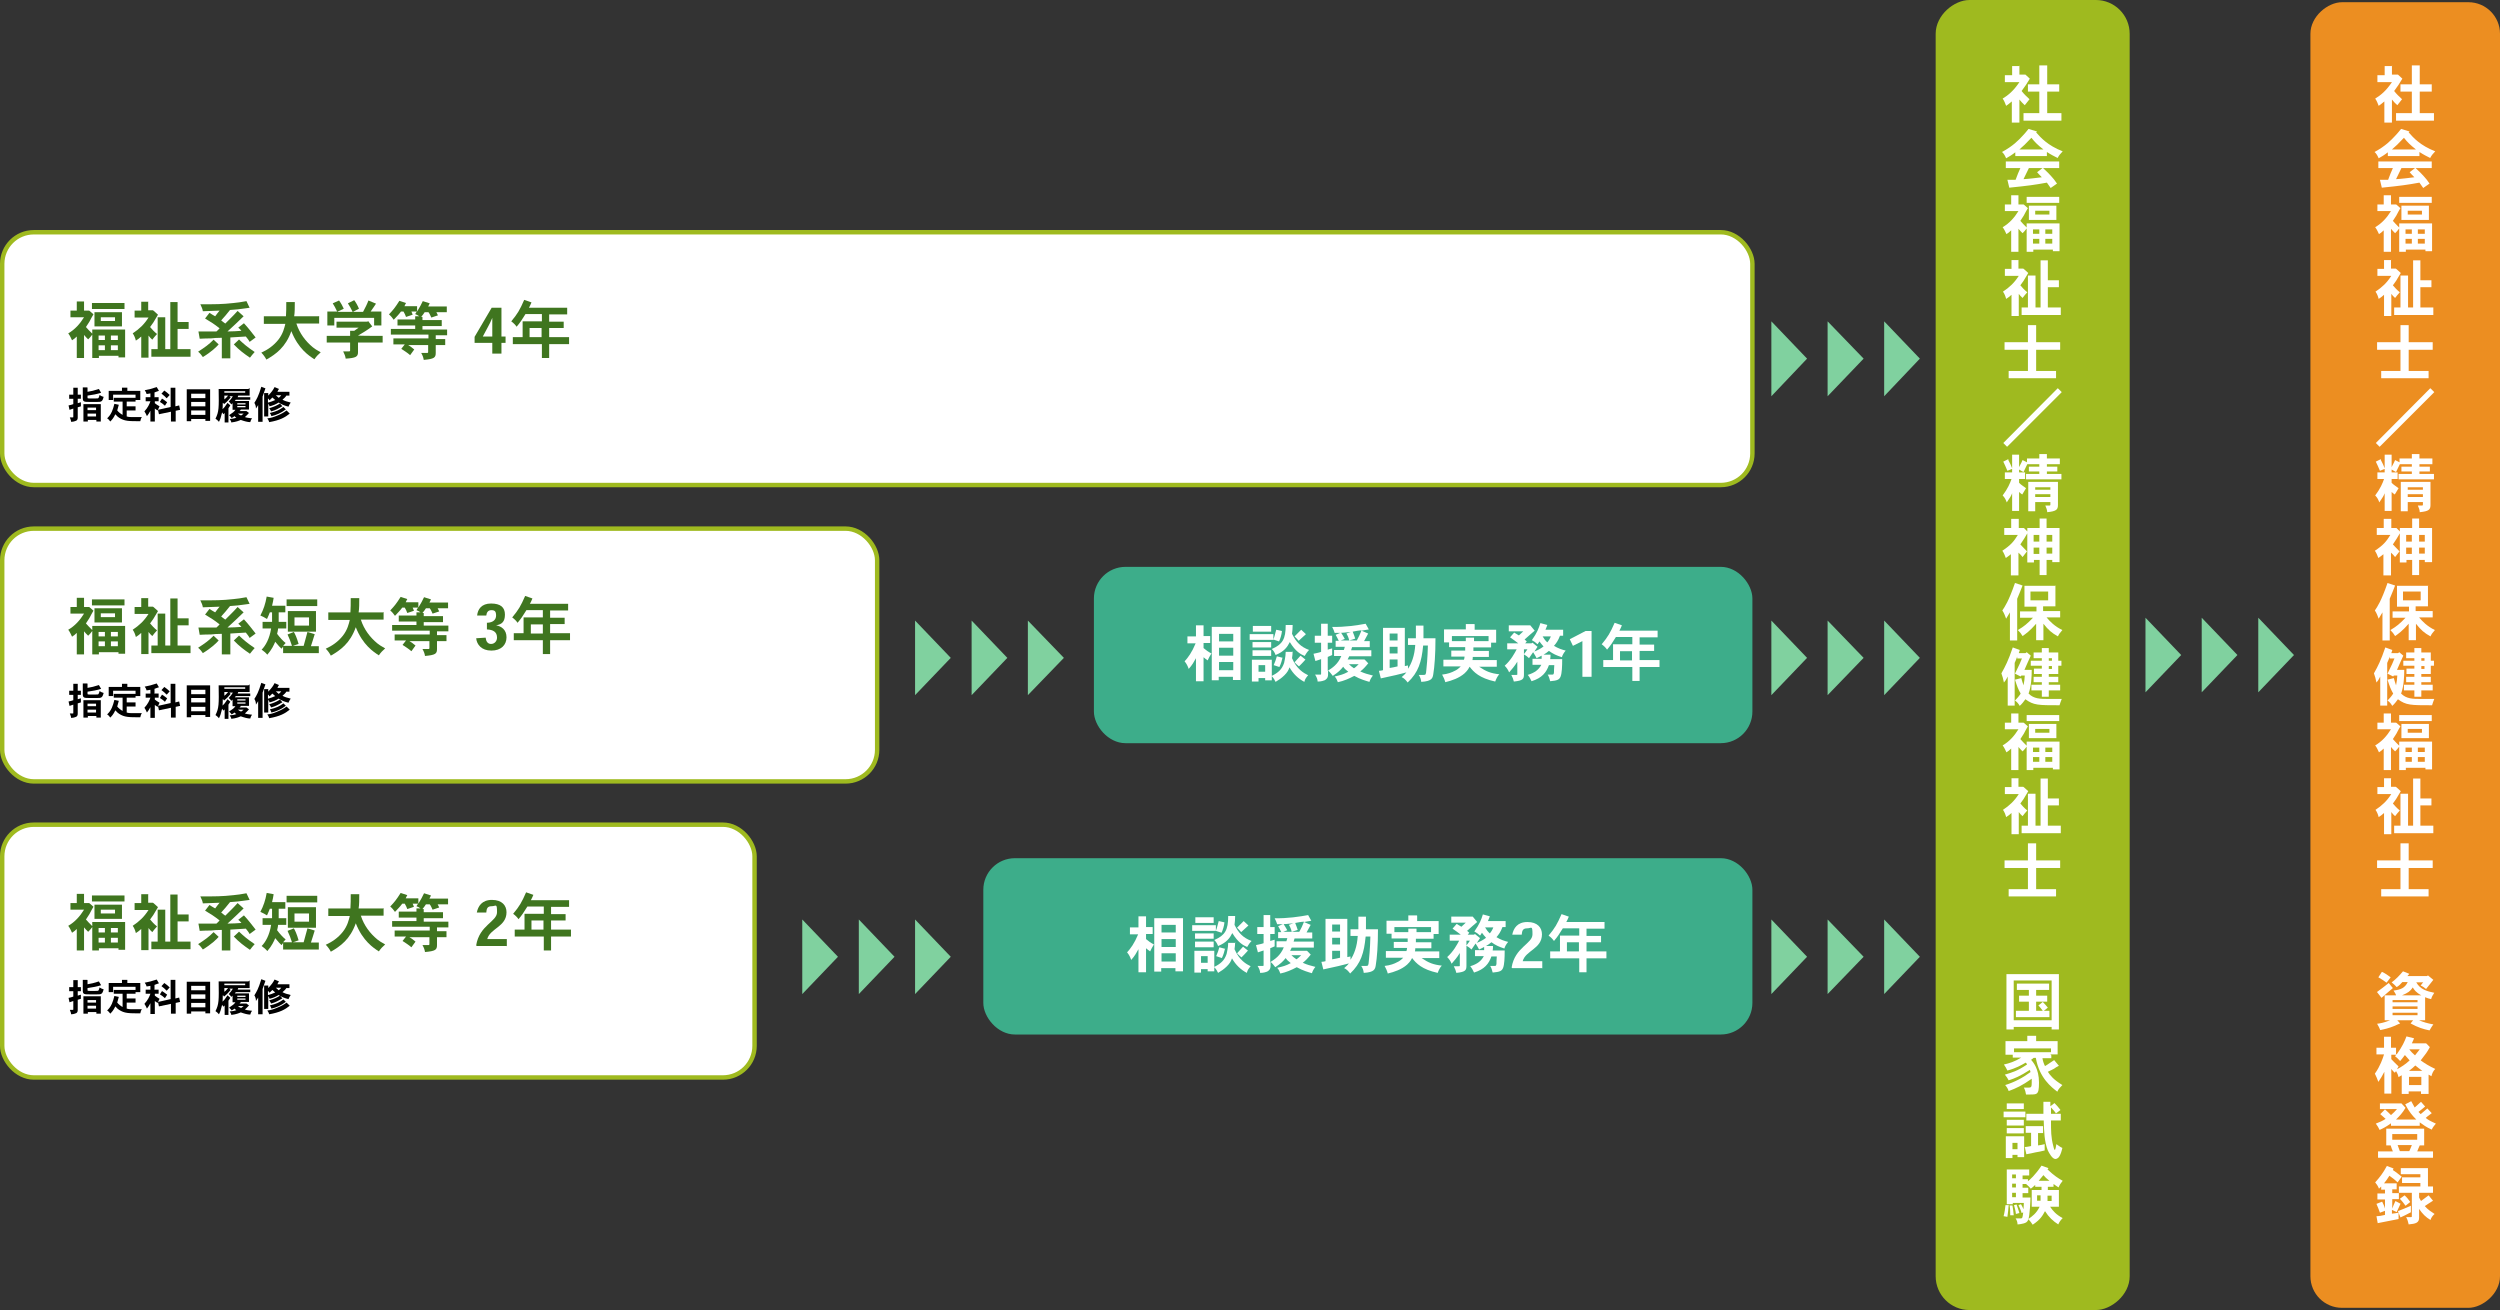 <?xml version="1.0" encoding="UTF-8"?>
<svg xmlns="http://www.w3.org/2000/svg" width="791.2" height="414.6" version="1.1" viewBox="0 0 791.2 414.6">
  <rect x="0" y="0" width="791.2" height="414.6" fill="#333333" stroke="none"/>
  <defs>
    <style>
      .cls-1 {
        fill: #3f751f;
      }

      .cls-2, .cls-3 {
        fill: #fff;
      }

      .cls-4 {
        fill: #3dad8a;
      }

      .cls-5 {
        fill: #80d19f;
      }

      .cls-6 {
        fill: #9fba1f;
      }

      .cls-6, .cls-3 {
        stroke: #9fba1f;
        stroke-miterlimit: 10;
        stroke-width: 1.4px;
      }

      .cls-7 {
        fill: #ec8e21;
      }
    </style>
  </defs>
  <!-- Generator: Adobe Illustrator 28.7.1, SVG Export Plug-In . SVG Version: 1.2.0 Build 142)  -->
  <g>
    <g id="_レイヤー_1" data-name="レイヤー_1">
      <g>
        <rect class="cls-3" x=".7" y="73.5" width="553.9" height="80" rx="10" ry="10"/>
        <g>
          <path class="cls-1" d="M29.5,99.6c-.2.3-1,1.8-1.2,2.2-.3.4-.6,1-1.1,1.7.5.6,1.2,1.3,2,2.1v-1.3h10.4v8.8h-2.1v-.5h-6.2v.7h-2.1v-7.4c-.5.7-.9,1.1-1.3,1.5-.5-.5-.9-.9-1.3-1.4v7.3h-2.3v-6.8c-.5.5-1,.9-1.5,1.2-.3-.6-.6-1.4-1.2-2.2,2.1-1.2,3.7-3,5-5.1h-4.3v-2.1h2v-2.9h2.3v2.9h1.6c0-.1,1.4,1.2,1.4,1.2ZM39.4,95.9v1.9h-10.3v-1.9h10.3ZM38.6,98.8v4.5h-8.7v-4.5h8.7ZM31.2,106.2v1.4h2v-1.4h-2ZM31.2,109.3v1.5h2v-1.5h-2ZM31.9,100.4v1.2h4.5v-1.2h-4.5ZM35.1,106.2v1.4h2.2v-1.4h-2.2ZM35.1,109.3v1.5h2.2v-1.5h-2.2Z"/>
          <path class="cls-1" d="M46.9,95.4v2.8h1.5c0-.1,1.6,1.4,1.6,1.4-1.3,2.3-1.8,3-2.5,3.9.6.7,1.3,1.5,2.2,2.2-.6.7-1.1,1.2-1.5,1.8-.5-.4-.8-.8-1.2-1.3v7h-2.3v-6.7c-.5.5-1.1.9-1.7,1.3-.2-.8-.5-1.6-1-2.3,2.1-1.4,3.6-2.8,5-5h-4.4v-2.2h2.1v-2.8h2.3ZM56.2,95.6v6.3h3.5v2.2h-3.5v6.4h4.1v2.4h-12.4v-2.4h2v-10.1h2.4v10.1h1.6v-14.9h2.4Z"/>
          <path class="cls-1" d="M69.2,109c-.6.7-2.2,2.3-5,4-.4-.6-.9-1.2-1.5-1.7,2.3-1.5,3.3-2.2,4.9-3.8l1.6,1.5ZM72.7,113.4h-2.5v-6.5c-1.6,0-2.6.1-3.5.2-1,0-1.9,0-3.5.1l-.4-2.3c.9,0,4.8,0,5.7,0,.4-.4.7-.6,1-1-1.8-1.4-2.6-1.9-4.6-3.1l1.4-1.8c.4.3,1.1.7,1.8,1.1.5-.7.9-1.2,1.4-1.8-.8,0-4.5.2-5.3.2-.1-.7-.4-1.4-.8-2.2,4.7,0,6.9,0,10.5-.4,1.2-.1,2.5-.3,4.1-.6l1,2.1c-3.3.5-4.6.6-6.2.7-1,1.3-1.9,2.3-2.8,3.3.3.3.8.6,1.3,1,1-1,1.5-1.5,2-2,.5-.5.9-.9,1.9-2l1.9,1.7c-.8.8-4.4,4.2-5.1,4.8.7,0,3.8-.1,4.4-.2-.3-.4-.6-.7-1-1l1.8-1.4c1.4,1.5,2.6,3.1,3.7,4.5l-1.9,1.4c-.3-.6-.8-1.2-1.2-1.7-1.8.1-3.7.2-4.9.3v6.6ZM75.6,107.4c1.6,1.5,2.5,2.3,5,4-.5.6-1,1.1-1.5,1.8-1.9-1.3-3.4-2.4-5.1-4.2l1.6-1.5Z"/>
          <path class="cls-1" d="M101,100v2.4h-7.2c1,3.1,2.9,5.6,5.2,7.5.5.4,1.2.9,2.5,1.6-.7.6-1.4,1.3-2,2.2-1.7-1.1-5.1-3.3-7.3-8.9-1.8,5.1-4.9,7.3-7.9,9-.4-.8-1-1.6-1.6-2.2,2-.9,3.9-2.2,5.4-4.1,1.5-1.9,1.9-3.8,2.2-5h-6.8v-2.4h7c.1-1.3.1-2.8.1-4.5h2.7c0,1.7,0,3.3-.2,4.5h7.7Z"/>
          <path class="cls-1" d="M116.5,101.6l1.3,1.7c-2.2,1.6-2.5,1.7-4.5,2.9h0c0,.1,7.8.1,7.8.1v2.1h-7.8v3.1c0,1.4-.7,1.8-3.9,2-.1-.8-.4-1.5-.8-2.3h1.8c.3,0,.4,0,.4-.3v-2.5h-7.4v-2.1h7.4v-1.6h1.3c.5-.3.9-.7,1.4-1h-7v-1.9h9.8l.2-.2ZM106.8,98.7h4.8c-.4-.9-1-1.9-1.5-2.7l2-1c.6.8,1.1,1.7,1.5,2.7l-1.9,1h3.2c.7-1.3,1.3-2.5,1.7-3.6l2.4,1c-.4.6-.6.9-.8,1.2-.2.2-.3.5-.9,1.3h3.4v4.4h-2.3v-2.4h-12.6v2.4h-2.2v-4.4h3.1c-.5-1.1-.9-1.8-1.4-2.6l2-.9c.6.8,1.1,1.7,1.5,2.6l-1.9.9Z"/>
          <path class="cls-1" d="M128.7,108.9c.9.5,1.7,1.1,2.4,1.7l-1.3,1.8c-.9-.8-1.9-1.4-2.8-2l1.1-1.4h-3.6v-1.9h11.1v-1.2h-11.9v-1.8h7.7v-1.1h-5.6v-1.9h5.6v-1h1.3c-.4-.3-.8-.5-1.3-.7.2-.3.4-.6.5-.8h-1.7c.1.3.3.6.4,1l-2.1.7c-.2-.6-.5-1.2-.8-1.7h-.8c-.9,1.2-1.3,1.5-2.3,2.6-.4-.6-.9-1.2-1.5-1.7,1.4-1.5,1.9-2.1,3.3-4.3l2.1.7c-.2.3-.3.6-.5,1h4v1.7c.9-1.5,1.3-2.2,1.8-3.3l2.2.7c-.3.6-.4.8-.5,1h5.9v1.8h-3.3c.1.2.3.6.5,1l-2.1.7c-.3-.6-.5-1.2-.9-1.7h-1.2c-.3.5-.7,1-1.1,1.5h.4v1h6.1v1.9h-6.1v1.1h7.8v1.8h-3.6v1.2h3v1.9h-3v2.5c0,1.5-.5,1.9-3.8,2.2-.1-.8-.4-1.5-.8-2.2h1.8c.3,0,.4,0,.4-.4v-2.1h-6.8Z"/>
          <path class="cls-1" d="M155.5,97.4h3.2v9.1h1.3v2h-1.3v3.4h-2.9v-3.4h-5.6v-1.9l5.4-9.2ZM155.8,106.5v-2.9c0-1,0-2.1,0-3h0c-.4,1-.9,2-1.4,2.9l-1.6,3h3Z"/>
          <path class="cls-1" d="M179.5,97.4v2.1h-5.7v2.3h4.6v2h-4.6v2.9h6.3v2.2h-6.3v4.4h-2.3v-4.4h-9.2v-2.2h3.1v-5h6.1v-2.3h-5.2c-1.1,1.8-1.7,2.7-2.8,4-.4-.6-1-1.2-1.7-1.7,2-2.4,2.7-3.6,4.1-6.8l2.3.8c-.3.7-.5,1.2-.8,1.7h12.1ZM167.6,103.8v2.9h3.8v-2.9h-3.8Z"/>
        </g>
        <g>
          <path d="M24.6,122.7v2.2h1v1.3h-1v1.4c.3-.1.7-.2,1-.3v1.3c-.3.1-.7.2-1,.3v3.1c0,.4,0,.8-.4,1.1-.1,0-.7.4-1.7.4,0-.4-.2-.9-.4-1.4h.9c.2,0,.2,0,.2-.3v-2.5c-.4.1-.8.3-1.2.4l-.3-1.4c.5-.1,1-.2,1.5-.4v-1.7h-1.3v-1.3h1.3v-2.2h1.4ZM27.7,122.7v1.3c1.2-.2,2.1-.4,3.6-.9l.7,1.2c-1.2.4-2.8.7-4.3.9v.6c0,.3.1.3.6.3h1.9c.7,0,.9,0,1-.2.1-.1.3-.7.3-.9.4.3.9.5,1.3.6-.4,1.6-.8,1.6-2.1,1.6h-2.3c-1.7,0-2.2,0-2.2-1.2v-3.4h1.4ZM31.9,127.9v5.5h-1.4v-.5h-2.7v.5h-1.4v-5.5h5.6ZM27.7,129v.8h2.7v-.8h-2.7ZM27.7,130.9v.9h2.7v-.9h-2.7Z"/>
          <path d="M35.9,125.9h7v1.2h-2.8v1.5h2.8v1.3h-2.8v1.9c.7.2,1.2.2,1.9.2s2,0,2.9,0c-.3.4-.4.9-.5,1.3-3.7,0-5,0-6.7-1.1-.3-.2-.6-.4-1.2-1.1-.6,1.3-1.2,1.9-1.6,2.3-.3-.4-.6-.8-1-1,.5-.5,1-1,1.5-2.1.3-.7.6-1.6.8-2.5l1.4.3c-.1.5-.2.6-.5,1.8.5.6,1,1,1.7,1.4v-4.2h-2.8v-1.2ZM35.8,126.6h-1.4v-2.9h4.2v-1h1.7v1h4.1v2.9h-1.5v-1.7h-7.1v1.7Z"/>
          <path d="M49,125.7h1.2v1.3h-1.2v.6c.4.3.9.7,1.5,1-.2.3-.3.7-.6,1.3-.3-.2-.6-.3-.9-.6v4.1h-1.4v-3.4c-.5.9-.7,1.2-1.1,1.7-.2-.5-.5-1.1-.8-1.5,1.1-1.2,1.6-2.3,1.9-3.2h-1.5v-1.3h1.5v-1.2c-.3,0-.8.2-1.2.2-.1-.4-.3-.8-.6-1.2,1.5-.3,2-.4,3.8-1l.7,1.2c-.5.2-1,.3-1.4.5v1.6ZM55.5,122.8v5.8l1.2-.3.3,1.4-1.4.3v3.4h-1.5v-3.1l-3.8.8-.3-1.4,4-.9v-6.1h1.5ZM51.2,126.1c.6.4,1.1.7,1.7,1.2l-.7,1.1c-.5-.5-1.1-.9-1.6-1.2l.7-1.1ZM52.7,126c-.5-.5-1-1-1.6-1.4l.9-1c.6.4,1.2.9,1.7,1.4l-.9,1Z"/>
          <path d="M66.5,123.2v10h-1.5v-.6h-4.5v.7h-1.4v-10.1h7.4ZM60.5,124.6v1.4h4.5v-1.4h-4.5ZM60.5,127.2v1.4h4.5v-1.4h-4.5ZM60.5,129.9v1.4h4.5v-1.4h-4.5Z"/>
          <path d="M79,122.8v2.4h-3.8.2c0,.1-.2.5-.2.5h4v.8h-4.6c0,.1-.2.3-.3.4h4.5v2.7h-2.6c0,.2-.2.3-.4.5h2.2c0,0,.8.6.8.6-.6.6-.8.9-1.3,1.3.8.3,1.8.3,2.3.4-.3.3-.5.8-.6,1.2-.8,0-1.9-.3-3-.7-.7.3-1.4.6-3,.8,0-.4-.3-.7-.5-1.1,1.3-.1,1.8-.3,2.1-.4-.2-.1-.4-.3-.6-.5-.2.2-.5.4-.9.6-.2-.3-.4-.6-.8-.9,1.2-.8,1.6-1.1,2-1.7h-.9v-2.1c-.1.1-.3.3-.4.4-.2-.3-.5-.7-.8-.9.7-.8.8-.9,1.3-1.7h-1.1l.4.4c-.5.6-1.1,1.3-2.1,2.1-.1-.2-.2-.4-.4-.4,0,.3,0,1.7-.1,2,.7-.6.8-.8,1.6-2l.9.8c-.2.3-.4.6-.6.9v4.5h-1.2v-3c-.1.1-.3.3-.4.4-.1-.2-.3-.4-.4-.6-.4,1.7-.6,2.2-1,3-.3-.4-.7-.7-1.1-1,1.1-2.2,1.1-3.4,1-9.4h9.4ZM71,125.2v1.2c.3-.2.6-.5,1.2-1.2h-1.2ZM71,123.8v.5h6.6v-.5h-6.6ZM75.1,127.6v.4h2.6v-.4h-2.6ZM75.1,128.5v.4h2.6v-.4h-2.6ZM75.3,130.9h0c.3.3.7.5,1,.6.3-.2.6-.4.8-.6h-1.7Z"/>
          <path d="M83.1,133.5h-1.4v-5.3c-.2.3-.4.7-.7,1.1,0-.8-.2-1.3-.5-1.8.7-1.1,1.3-2.1,2.2-5.1l1.3.5c-.3.9-.6,1.7-.9,2.6v8ZM90.7,125.1c-.3.5-.8,1-1.3,1.4.7.4,1.4.6,2.6.9-.3.4-.5.8-.7,1.3-1.2-.3-2-.6-3.1-1.3-1,.6-1.7.9-2.9,1.2,0-.2-.2-.5-.4-.9v4.1h-1.3v-7.4h1.3v.8c1.1-1.2,1.5-1.7,2-2.7l1.4.6c-.2.2-.3.5-.5.9h3.8v1.2h-.9ZM91.7,130.9c-1.5,1.2-3.1,2.1-6.5,2.7-.1-.4-.3-.8-.6-1.2,1-.1,1.8-.3,3.2-.9,1.2-.5,1.8-.8,2.9-1.6l.9.9ZM84.9,127.4c.8-.2,1.5-.5,2.2-.8-.3-.3-.6-.5-.9-.8-.3.3-.5.5-.9.9-.1-.2-.3-.5-.5-.6v1.3ZM89.3,128.6c-1.2.7-2,1.2-3.5,1.6-.1-.3-.3-.6-.6-1,1.6-.5,2.5-.9,3.4-1.5l.8.9ZM90.4,129.6c-1.4,1.1-3.1,1.8-4.5,2.1-.1-.4-.3-.7-.5-1,2.1-.5,3.1-1,4.3-1.9l.8.8ZM87.3,125.1c.3.3.6.5.9.8.3-.2.6-.5.8-.8h-1.7Z"/>
        </g>
      </g>
      <g>
        <rect class="cls-3" x=".7" y="167.3" width="276.9" height="80" rx="10" ry="10"/>
        <g>
          <path class="cls-1" d="M29.5,193.4c-.2.3-1,1.8-1.2,2.2-.3.4-.6,1-1.1,1.7.5.6,1.2,1.3,2,2.1v-1.3h10.4v8.8h-2.1v-.5h-6.2v.7h-2.1v-7.4c-.5.7-.9,1.1-1.3,1.5-.5-.5-.9-.9-1.3-1.4v7.3h-2.3v-6.8c-.5.5-1,.9-1.5,1.2-.3-.6-.6-1.4-1.2-2.2,2.1-1.2,3.7-3,5-5.1h-4.3v-2.1h2v-2.9h2.3v2.9h1.6c0-.1,1.4,1.2,1.4,1.2ZM39.4,189.7v1.9h-10.3v-1.9h10.3ZM38.6,192.5v4.5h-8.7v-4.5h8.7ZM31.2,200v1.4h2v-1.4h-2ZM31.2,203v1.5h2v-1.5h-2ZM31.9,194.1v1.2h4.5v-1.2h-4.5ZM35.1,200v1.4h2.2v-1.4h-2.2ZM35.1,203v1.5h2.2v-1.5h-2.2Z"/>
          <path class="cls-1" d="M46.9,189.2v2.8h1.5c0-.1,1.6,1.4,1.6,1.4-1.3,2.3-1.8,3-2.5,3.9.6.7,1.3,1.5,2.2,2.2-.6.7-1.1,1.2-1.5,1.8-.5-.4-.8-.8-1.2-1.3v7h-2.3v-6.7c-.5.5-1.1.9-1.7,1.3-.2-.8-.5-1.6-1-2.3,2.1-1.4,3.6-2.8,5-5h-4.4v-2.2h2.1v-2.8h2.3ZM56.2,189.4v6.3h3.5v2.2h-3.5v6.4h4.1v2.4h-12.4v-2.4h2v-10.1h2.4v10.1h1.6v-14.9h2.4Z"/>
          <path class="cls-1" d="M69.2,202.7c-.6.7-2.2,2.3-5,4-.4-.6-.9-1.2-1.5-1.7,2.3-1.5,3.3-2.2,4.9-3.8l1.6,1.5ZM72.7,207.1h-2.5v-6.5c-1.6,0-2.6.1-3.5.2-1,0-1.9,0-3.5.1l-.4-2.3c.9,0,4.8,0,5.7,0,.4-.4.7-.6,1-1-1.8-1.4-2.6-1.9-4.6-3.1l1.4-1.8c.4.3,1.1.7,1.8,1.1.5-.7.9-1.2,1.4-1.8-.8,0-4.5.2-5.3.2-.1-.7-.4-1.4-.8-2.2,4.7,0,6.9,0,10.5-.4,1.2-.1,2.5-.3,4.1-.6l1,2.1c-3.3.5-4.6.6-6.2.7-1,1.3-1.9,2.3-2.8,3.3.3.3.8.6,1.3,1,1-1,1.5-1.5,2-2,.5-.5.9-.9,1.9-2l1.9,1.7c-.8.8-4.4,4.2-5.1,4.8.7,0,3.8-.1,4.4-.2-.3-.4-.6-.7-1-1l1.8-1.4c1.4,1.5,2.6,3.1,3.7,4.5l-1.9,1.4c-.3-.6-.8-1.2-1.2-1.7-1.8.1-3.7.2-4.9.3v6.6ZM75.6,201.1c1.6,1.5,2.5,2.3,5,4-.5.6-1,1.1-1.5,1.8-1.9-1.3-3.4-2.4-5.1-4.2l1.6-1.5Z"/>
          <path class="cls-1" d="M89.7,204.5l-.6.8c-.6-.6-.8-.7-2-2.2-.4,1-1.1,2.5-2.5,4.1-.5-.6-1.2-1.2-1.8-1.6,1.2-1.2,2.5-3.4,3-6.7h-2.7v-2.1h3c0-.6,0-1.9,0-3h-.7c-.2.6-.6,1.4-.9,2.1-.6-.4-1.4-.8-2.1-1.1,1-1.9,1.6-3.7,2-6l2.2.4c-.1.8-.3,1.7-.5,2.5h4.2v2.1h-2.1c0,1.1,0,1.5,0,1.9v1.1h2.4v2.1h-2.6c0,.5-.2,1.2-.3,1.7.8,1.1,2,2.4,2.7,2.9-.3.3-.5.6-.8.9h2.8c-.4-1.3-.8-2.3-1.4-3.6l2-.8c.4.7.9,1.7,1.5,3.8l-1.8.6h3.4c.3-1.1,1.1-4.1,1.2-4.4l2.3.7c-.2.6-1,3.3-1.2,3.8h2.5v2.2h-11.3v-2.1ZM100.4,189.7v2.1h-9.7v-2.1h9.7ZM100,193.4v6.5h-8.9v-6.5h8.9ZM93.2,195.4v2.6h4.6v-2.6h-4.6Z"/>
          <path class="cls-1" d="M121.4,193.7v2.4h-7.2c1,3.1,2.9,5.6,5.2,7.5.5.4,1.2.9,2.5,1.6-.7.6-1.4,1.3-2,2.2-1.7-1.1-5.1-3.3-7.3-8.9-1.8,5.1-4.9,7.3-7.9,9-.4-.8-1-1.6-1.6-2.2,2-.9,3.9-2.2,5.4-4.1,1.5-1.9,1.9-3.8,2.2-5h-6.8v-2.4h7c.1-1.3.1-2.8.1-4.5h2.7c0,1.7,0,3.3-.2,4.5h7.7Z"/>
          <path class="cls-1" d="M129.1,202.6c.9.5,1.7,1.1,2.4,1.7l-1.3,1.8c-.9-.8-1.9-1.4-2.8-2l1.1-1.4h-3.6v-1.9h11.1v-1.2h-11.9v-1.8h7.7v-1.1h-5.6v-1.9h5.6v-1h1.3c-.4-.3-.8-.5-1.3-.7.2-.3.4-.6.5-.8h-1.7c.1.3.3.6.4,1l-2.1.7c-.2-.6-.5-1.2-.8-1.7h-.8c-.9,1.2-1.3,1.5-2.3,2.6-.4-.6-.9-1.2-1.5-1.7,1.4-1.5,1.9-2.1,3.3-4.3l2.1.7c-.2.3-.3.6-.5,1h4v1.7c.9-1.5,1.3-2.2,1.8-3.3l2.2.7c-.3.6-.4.8-.5,1h5.9v1.8h-3.3c.1.2.3.6.5,1l-2.1.7c-.3-.6-.5-1.2-.9-1.7h-1.2c-.3.5-.7,1-1.1,1.5h.4v1h6.1v1.9h-6.1v1.1h7.8v1.8h-3.6v1.2h3v1.9h-3v2.5c0,1.5-.5,1.9-3.8,2.2-.1-.8-.4-1.5-.8-2.2h1.8c.3,0,.4,0,.4-.4v-2.1h-6.8Z"/>
          <path class="cls-1" d="M154.2,197.1c1.9-.1,2.8-1,2.8-2.3s-.4-1.7-1.5-1.7-1.5.8-1.6,1.7h-2.9c.2-2,1.4-3.8,4.4-3.8s4.4,1.2,4.4,3.5-1,3.1-2.8,3.4h0c1.7.3,3.3,1.4,3.3,3.8s-1.7,4.2-4.8,4.2-4.6-1.9-4.8-3.9l3-.2c.1,1.1.6,2,1.7,2s1.9-.9,1.9-2c0-1.8-1.2-2.5-3.2-2.6v-2.2Z"/>
          <path class="cls-1" d="M179.8,191.1v2.1h-5.7v2.3h4.6v2h-4.6v2.9h6.3v2.2h-6.3v4.4h-2.3v-4.4h-9.2v-2.2h3.1v-5h6.1v-2.3h-5.2c-1.1,1.8-1.7,2.7-2.8,4-.4-.6-1-1.2-1.7-1.7,2-2.4,2.7-3.6,4.1-6.8l2.3.8c-.3.7-.5,1.2-.8,1.7h12.1ZM168,197.6v2.9h3.8v-2.9h-3.8Z"/>
        </g>
        <g>
          <path d="M24.6,216.4v2.2h1v1.3h-1v1.4c.3-.1.7-.2,1-.3v1.3c-.3.1-.7.2-1,.3v3.1c0,.4,0,.8-.4,1.1-.1,0-.7.4-1.7.4,0-.4-.2-.9-.4-1.4h.9c.2,0,.2,0,.2-.3v-2.5c-.4.1-.8.3-1.2.4l-.3-1.4c.5-.1,1-.2,1.5-.4v-1.7h-1.3v-1.3h1.3v-2.2h1.4ZM27.7,216.4v1.3c1.2-.2,2.1-.4,3.6-.9l.7,1.2c-1.2.4-2.8.7-4.3.9v.6c0,.3.1.3.6.3h1.9c.7,0,.9,0,1-.2.1-.1.3-.7.3-.9.4.3.9.5,1.3.6-.4,1.6-.8,1.6-2.1,1.6h-2.3c-1.7,0-2.2,0-2.2-1.2v-3.4h1.4ZM31.9,221.6v5.5h-1.4v-.5h-2.7v.5h-1.4v-5.5h5.6ZM27.7,222.7v.8h2.7v-.8h-2.7ZM27.7,224.6v.9h2.7v-.9h-2.7Z"/>
          <path d="M35.9,219.6h7v1.2h-2.8v1.5h2.8v1.3h-2.8v1.9c.7.2,1.2.2,1.9.2s2,0,2.9,0c-.3.4-.4.9-.5,1.3-3.7,0-5,0-6.7-1.1-.3-.2-.6-.4-1.2-1.1-.6,1.3-1.2,1.9-1.6,2.3-.3-.4-.6-.8-1-1,.5-.5,1-1,1.5-2.1.3-.7.6-1.6.8-2.5l1.4.3c-.1.5-.2.6-.5,1.8.5.6,1,1,1.7,1.4v-4.2h-2.8v-1.2ZM35.8,220.3h-1.4v-2.9h4.2v-1h1.7v1h4.1v2.9h-1.5v-1.7h-7.1v1.7Z"/>
          <path d="M49,219.5h1.2v1.3h-1.2v.6c.4.3.9.7,1.5,1-.2.3-.3.7-.6,1.3-.3-.2-.6-.3-.9-.6v4.1h-1.4v-3.4c-.5.9-.7,1.2-1.1,1.7-.2-.5-.5-1.1-.8-1.5,1.1-1.2,1.6-2.3,1.9-3.2h-1.5v-1.3h1.5v-1.2c-.3,0-.8.2-1.2.2-.1-.4-.3-.8-.6-1.2,1.5-.3,2-.4,3.8-1l.7,1.2c-.5.2-1,.3-1.4.5v1.6ZM55.5,216.5v5.8l1.2-.3.3,1.4-1.4.3v3.4h-1.5v-3.1l-3.8.8-.3-1.4,4-.9v-6.1h1.5ZM51.2,219.8c.6.4,1.1.7,1.7,1.2l-.7,1.1c-.5-.5-1.1-.9-1.6-1.2l.7-1.1ZM52.7,219.8c-.5-.5-1-1-1.6-1.4l.9-1c.6.4,1.2.9,1.7,1.4l-.9,1Z"/>
          <path d="M66.5,216.9v10h-1.5v-.6h-4.5v.7h-1.4v-10.1h7.4ZM60.5,218.3v1.4h4.5v-1.4h-4.5ZM60.5,220.9v1.4h4.5v-1.4h-4.5ZM60.5,223.7v1.4h4.5v-1.4h-4.5Z"/>
          <path d="M79,216.6v2.4h-3.8.2c0,.1-.2.5-.2.5h4v.8h-4.6c0,.1-.2.3-.3.4h4.5v2.7h-2.6c0,.2-.2.3-.4.5h2.2c0,0,.8.6.8.6-.6.6-.8.9-1.3,1.3.8.3,1.8.3,2.3.4-.3.3-.5.8-.6,1.2-.8,0-1.9-.3-3-.7-.7.3-1.4.6-3,.8,0-.4-.3-.7-.5-1.1,1.3-.1,1.8-.3,2.1-.4-.2-.1-.4-.3-.6-.5-.2.2-.5.4-.9.6-.2-.3-.4-.6-.8-.9,1.2-.8,1.6-1.1,2-1.7h-.9v-2.1c-.1.1-.3.3-.4.4-.2-.3-.5-.7-.8-.9.7-.8.8-.9,1.3-1.7h-1.1l.4.4c-.5.6-1.1,1.3-2.1,2.1-.1-.2-.2-.4-.4-.4,0,.3,0,1.7-.1,2,.7-.6.8-.8,1.6-2l.9.8c-.2.3-.4.6-.6.9v4.5h-1.2v-3c-.1.1-.3.3-.4.4-.1-.2-.3-.4-.4-.6-.4,1.7-.6,2.2-1,3-.3-.4-.7-.7-1.1-1,1.1-2.2,1.1-3.4,1-9.4h9.4ZM71,219v1.2c.3-.2.6-.5,1.2-1.2h-1.2ZM71,217.5v.5h6.6v-.5h-6.6ZM75.1,221.3v.4h2.6v-.4h-2.6ZM75.1,222.3v.4h2.6v-.4h-2.6ZM75.3,224.6h0c.3.3.7.5,1,.6.3-.2.6-.4.8-.6h-1.7Z"/>
          <path d="M83.1,227.2h-1.4v-5.3c-.2.3-.4.7-.7,1.1,0-.8-.2-1.3-.5-1.8.7-1.1,1.3-2.1,2.2-5.1l1.3.5c-.3.9-.6,1.7-.9,2.6v8ZM90.7,218.8c-.3.5-.8,1-1.3,1.4.7.4,1.4.6,2.6.9-.3.4-.5.8-.7,1.3-1.2-.3-2-.6-3.1-1.3-1,.6-1.7.9-2.9,1.2,0-.2-.2-.5-.4-.9v4.1h-1.3v-7.4h1.3v.8c1.1-1.2,1.5-1.7,2-2.7l1.4.6c-.2.2-.3.5-.5.9h3.8v1.2h-.9ZM91.7,224.6c-1.5,1.2-3.1,2.1-6.5,2.7-.1-.4-.3-.8-.6-1.2,1-.1,1.8-.3,3.2-.9,1.2-.5,1.8-.8,2.9-1.6l.9.9ZM84.9,221.1c.8-.2,1.5-.5,2.2-.8-.3-.3-.6-.5-.9-.8-.3.3-.5.5-.9.9-.1-.2-.3-.5-.5-.6v1.3ZM89.3,222.3c-1.2.7-2,1.2-3.5,1.6-.1-.3-.3-.6-.6-1,1.6-.5,2.5-.9,3.4-1.5l.8.9ZM90.4,223.4c-1.4,1.1-3.1,1.8-4.5,2.1-.1-.4-.3-.7-.5-1,2.1-.5,3.1-1,4.3-1.9l.8.8ZM87.3,218.8c.3.3.6.5.9.8.3-.2.6-.5.8-.8h-1.7Z"/>
        </g>
      </g>
      <g>
        <rect class="cls-3" x=".7" y="261" width="238.1" height="80" rx="10" ry="10"/>
        <g>
          <path class="cls-1" d="M29.5,287.1c-.2.3-1,1.8-1.2,2.2-.3.4-.6,1-1.1,1.7.5.6,1.2,1.3,2,2.1v-1.3h10.4v8.8h-2.1v-.5h-6.2v.7h-2.1v-7.4c-.5.7-.9,1.1-1.3,1.5-.5-.5-.9-.9-1.3-1.4v7.3h-2.3v-6.8c-.5.5-1,.9-1.5,1.2-.3-.6-.6-1.4-1.2-2.2,2.1-1.2,3.7-3,5-5.1h-4.3v-2.1h2v-2.9h2.3v2.9h1.6c0-.1,1.4,1.2,1.4,1.2ZM39.4,283.4v1.9h-10.3v-1.9h10.3ZM38.6,286.3v4.5h-8.7v-4.5h8.7ZM31.2,293.7v1.4h2v-1.4h-2ZM31.2,296.8v1.5h2v-1.5h-2ZM31.9,287.9v1.2h4.5v-1.2h-4.5ZM35.1,293.7v1.4h2.2v-1.4h-2.2ZM35.1,296.8v1.5h2.2v-1.5h-2.2Z"/>
          <path class="cls-1" d="M46.9,282.9v2.8h1.5c0-.1,1.6,1.4,1.6,1.4-1.3,2.3-1.8,3-2.5,3.9.6.7,1.3,1.5,2.2,2.2-.6.7-1.1,1.2-1.5,1.8-.5-.4-.8-.8-1.2-1.3v7h-2.3v-6.7c-.5.5-1.1.9-1.7,1.3-.2-.8-.5-1.6-1-2.3,2.1-1.4,3.6-2.8,5-5h-4.4v-2.2h2.1v-2.8h2.3ZM56.2,283.1v6.3h3.5v2.2h-3.5v6.4h4.1v2.4h-12.4v-2.4h2v-10.1h2.4v10.1h1.6v-14.9h2.4Z"/>
          <path class="cls-1" d="M69.2,296.5c-.6.7-2.2,2.3-5,4-.4-.6-.9-1.2-1.5-1.7,2.3-1.5,3.3-2.2,4.9-3.8l1.6,1.5ZM72.7,300.8h-2.5v-6.5c-1.6,0-2.6.1-3.5.2-1,0-1.9,0-3.5.1l-.4-2.3c.9,0,4.8,0,5.7,0,.4-.4.7-.6,1-1-1.8-1.4-2.6-1.9-4.6-3.1l1.4-1.8c.4.3,1.1.7,1.8,1.1.5-.7.9-1.2,1.4-1.8-.8,0-4.5.2-5.3.2-.1-.7-.4-1.4-.8-2.2,4.7,0,6.9,0,10.5-.4,1.2-.1,2.5-.3,4.1-.6l1,2.1c-3.3.5-4.6.6-6.2.7-1,1.3-1.9,2.3-2.8,3.3.3.3.8.6,1.3,1,1-1,1.5-1.5,2-2,.5-.5.9-.9,1.9-2l1.9,1.7c-.8.8-4.4,4.2-5.1,4.8.7,0,3.8-.1,4.4-.2-.3-.4-.6-.7-1-1l1.8-1.4c1.4,1.5,2.6,3.1,3.7,4.5l-1.9,1.4c-.3-.6-.8-1.2-1.2-1.7-1.8.1-3.7.2-4.9.3v6.6ZM75.6,294.8c1.6,1.5,2.5,2.3,5,4-.5.6-1,1.1-1.5,1.8-1.9-1.3-3.4-2.4-5.1-4.2l1.6-1.5Z"/>
          <path class="cls-1" d="M89.7,298.3l-.6.8c-.6-.6-.8-.7-2-2.2-.4,1-1.1,2.5-2.5,4.1-.5-.6-1.2-1.2-1.8-1.6,1.2-1.2,2.5-3.4,3-6.7h-2.7v-2.1h3c0-.6,0-1.9,0-3h-.7c-.2.6-.6,1.4-.9,2.1-.6-.4-1.4-.8-2.1-1.1,1-1.9,1.6-3.7,2-6l2.2.4c-.1.8-.3,1.7-.5,2.5h4.2v2.1h-2.1c0,1.1,0,1.5,0,1.9v1.1h2.4v2.1h-2.6c0,.5-.2,1.2-.3,1.7.8,1.1,2,2.4,2.7,2.9-.3.3-.5.6-.8.9h2.8c-.4-1.3-.8-2.3-1.4-3.6l2-.8c.4.7.9,1.7,1.5,3.8l-1.8.6h3.4c.3-1.1,1.1-4.1,1.2-4.4l2.3.7c-.2.6-1,3.3-1.2,3.8h2.5v2.2h-11.3v-2.1ZM100.4,283.5v2.1h-9.7v-2.1h9.7ZM100,287.1v6.5h-8.9v-6.5h8.9ZM93.2,289.1v2.6h4.6v-2.6h-4.6Z"/>
          <path class="cls-1" d="M121.4,287.4v2.4h-7.2c1,3.1,2.9,5.6,5.2,7.5.5.4,1.2.9,2.5,1.6-.7.6-1.4,1.3-2,2.2-1.7-1.1-5.1-3.3-7.3-8.9-1.8,5.1-4.9,7.3-7.9,9-.4-.8-1-1.6-1.6-2.2,2-.9,3.9-2.2,5.4-4.1,1.5-1.9,1.9-3.8,2.2-5h-6.8v-2.4h7c.1-1.3.1-2.8.1-4.5h2.7c0,1.7,0,3.3-.2,4.5h7.7Z"/>
          <path class="cls-1" d="M129.1,296.3c.9.5,1.7,1.1,2.4,1.7l-1.3,1.8c-.9-.8-1.9-1.4-2.8-2l1.1-1.4h-3.6v-1.9h11.1v-1.2h-11.9v-1.8h7.7v-1.1h-5.6v-1.9h5.6v-1h1.3c-.4-.3-.8-.5-1.3-.7.2-.3.4-.6.5-.8h-1.7c.1.3.3.6.4,1l-2.1.7c-.2-.6-.5-1.2-.8-1.7h-.8c-.9,1.2-1.3,1.5-2.3,2.6-.4-.6-.9-1.2-1.5-1.7,1.4-1.5,1.9-2.1,3.3-4.3l2.1.7c-.2.3-.3.6-.5,1h4v1.7c.9-1.5,1.3-2.2,1.8-3.3l2.2.7c-.3.6-.4.8-.5,1h5.9v1.8h-3.3c.1.2.3.6.5,1l-2.1.7c-.3-.6-.5-1.2-.9-1.7h-1.2c-.3.5-.7,1-1.1,1.5h.4v1h6.1v1.9h-6.1v1.1h7.8v1.8h-3.6v1.2h3v1.9h-3v2.5c0,1.5-.5,1.9-3.8,2.2-.1-.8-.4-1.5-.8-2.2h1.8c.3,0,.4,0,.4-.4v-2.1h-6.8Z"/>
          <path class="cls-1" d="M160.3,299.4h-9.4l-.2-.2c1-6.4,6.6-7.5,6.6-10.5s-.3-1.9-1.7-1.9-1.6.8-1.7,2h-3c.4-2,1.6-4,4.8-4s4.6,1.8,4.6,3.9c0,4.6-5.2,5.1-6.1,8.5h6.2v2.3Z"/>
          <path class="cls-1" d="M180.1,284.9v2.1h-5.7v2.3h4.6v2h-4.6v2.9h6.3v2.2h-6.3v4.4h-2.3v-4.4h-9.2v-2.2h3.1v-5h6.1v-2.3h-5.2c-1.1,1.8-1.7,2.7-2.8,4-.4-.6-1-1.2-1.7-1.7,2-2.4,2.7-3.6,4.1-6.8l2.3.8c-.3.7-.5,1.2-.8,1.7h12.1ZM168.2,291.3v2.9h3.8v-2.9h-3.8Z"/>
        </g>
        <g>
          <path d="M24.6,310.2v2.2h1v1.3h-1v1.4c.3-.1.7-.2,1-.3v1.3c-.3.1-.7.2-1,.3v3.1c0,.4,0,.8-.4,1.1-.1,0-.7.4-1.7.4,0-.4-.2-.9-.4-1.4h.9c.2,0,.2,0,.2-.3v-2.5c-.4.1-.8.3-1.2.4l-.3-1.4c.5-.1,1-.2,1.5-.4v-1.7h-1.3v-1.3h1.3v-2.2h1.4ZM27.7,310.2v1.3c1.2-.2,2.1-.4,3.6-.9l.7,1.2c-1.2.4-2.8.7-4.3.9v.6c0,.3.1.3.6.3h1.9c.7,0,.9,0,1-.2.1-.1.3-.7.3-.9.4.3.9.5,1.3.6-.4,1.6-.8,1.6-2.1,1.6h-2.3c-1.7,0-2.2,0-2.2-1.2v-3.4h1.4ZM31.9,315.3v5.5h-1.4v-.5h-2.7v.5h-1.4v-5.5h5.6ZM27.7,316.5v.8h2.7v-.8h-2.7ZM27.7,318.3v.9h2.7v-.9h-2.7Z"/>
          <path d="M35.9,313.3h7v1.2h-2.8v1.5h2.8v1.3h-2.8v1.9c.7.2,1.2.2,1.9.2s2,0,2.9,0c-.3.4-.4.9-.5,1.3-3.7,0-5,0-6.7-1.1-.3-.2-.6-.4-1.2-1.1-.6,1.3-1.2,1.9-1.6,2.3-.3-.4-.6-.8-1-1,.5-.5,1-1,1.5-2.1.3-.7.6-1.6.8-2.5l1.4.3c-.1.5-.2.6-.5,1.8.5.6,1,1,1.7,1.4v-4.2h-2.8v-1.2ZM35.8,314h-1.4v-2.9h4.2v-1h1.7v1h4.1v2.9h-1.5v-1.7h-7.1v1.7Z"/>
          <path d="M49,313.2h1.2v1.3h-1.2v.6c.4.3.9.7,1.5,1-.2.3-.3.7-.6,1.3-.3-.2-.6-.3-.9-.6v4.1h-1.4v-3.4c-.5.9-.7,1.2-1.1,1.7-.2-.5-.5-1.1-.8-1.5,1.1-1.2,1.6-2.3,1.9-3.2h-1.5v-1.3h1.5v-1.2c-.3,0-.8.2-1.2.2-.1-.4-.3-.8-.6-1.2,1.5-.3,2-.4,3.8-1l.7,1.2c-.5.2-1,.3-1.4.5v1.6ZM55.5,310.2v5.8l1.2-.3.3,1.4-1.4.3v3.4h-1.5v-3.1l-3.8.8-.3-1.4,4-.9v-6.1h1.5ZM51.2,313.6c.6.4,1.1.7,1.7,1.2l-.7,1.1c-.5-.5-1.1-.9-1.6-1.2l.7-1.1ZM52.7,313.5c-.5-.5-1-1-1.6-1.4l.9-1c.6.4,1.2.9,1.7,1.4l-.9,1Z"/>
          <path d="M66.5,310.7v10h-1.5v-.6h-4.5v.7h-1.4v-10.1h7.4ZM60.5,312v1.4h4.5v-1.4h-4.5ZM60.5,314.7v1.4h4.5v-1.4h-4.5ZM60.5,317.4v1.4h4.5v-1.4h-4.5Z"/>
          <path d="M79,310.3v2.4h-3.8.2c0,.1-.2.5-.2.5h4v.8h-4.6c0,.1-.2.3-.3.4h4.5v2.7h-2.6c0,.2-.2.3-.4.5h2.2c0,0,.8.6.8.6-.6.6-.8.9-1.3,1.3.8.3,1.8.3,2.3.4-.3.3-.5.8-.6,1.2-.8,0-1.9-.3-3-.7-.7.3-1.4.6-3,.8,0-.4-.3-.7-.5-1.1,1.3-.1,1.8-.3,2.1-.4-.2-.1-.4-.3-.6-.5-.2.2-.5.4-.9.6-.2-.3-.4-.6-.8-.9,1.2-.8,1.6-1.1,2-1.7h-.9v-2.1c-.1.1-.3.3-.4.4-.2-.3-.5-.7-.8-.9.7-.8.8-.9,1.3-1.7h-1.1l.4.4c-.5.6-1.1,1.3-2.1,2.1-.1-.2-.2-.4-.4-.4,0,.3,0,1.7-.1,2,.7-.6.8-.8,1.6-2l.9.8c-.2.3-.4.6-.6.9v4.5h-1.2v-3c-.1.1-.3.3-.4.4-.1-.2-.3-.4-.4-.6-.4,1.7-.6,2.2-1,3-.3-.4-.7-.7-1.1-1,1.1-2.2,1.1-3.4,1-9.4h9.4ZM71,312.7v1.2c.3-.2.6-.5,1.2-1.2h-1.2ZM71,311.3v.5h6.6v-.5h-6.6ZM75.1,315.1v.4h2.6v-.4h-2.6ZM75.1,316v.4h2.6v-.4h-2.6ZM75.3,318.4h0c.3.3.7.5,1,.6.3-.2.6-.4.8-.6h-1.7Z"/>
          <path d="M83.1,321h-1.4v-5.3c-.2.3-.4.7-.7,1.1,0-.8-.2-1.3-.5-1.8.7-1.1,1.3-2.1,2.2-5.1l1.3.5c-.3.9-.6,1.7-.9,2.6v8ZM90.7,312.6c-.3.5-.8,1-1.3,1.4.7.4,1.4.6,2.6.9-.3.4-.5.8-.7,1.3-1.2-.3-2-.6-3.1-1.3-1,.6-1.7.9-2.9,1.2,0-.2-.2-.5-.4-.9v4.1h-1.3v-7.4h1.3v.8c1.1-1.2,1.5-1.7,2-2.7l1.4.6c-.2.2-.3.5-.5.9h3.8v1.2h-.9ZM91.7,318.3c-1.5,1.2-3.1,2.1-6.5,2.7-.1-.4-.3-.8-.6-1.2,1-.1,1.8-.3,3.2-.9,1.2-.5,1.8-.8,2.9-1.6l.9.9ZM84.9,314.9c.8-.2,1.5-.5,2.2-.8-.3-.3-.6-.5-.9-.8-.3.3-.5.5-.9.9-.1-.2-.3-.5-.5-.6v1.3ZM89.3,316c-1.2.7-2,1.2-3.5,1.6-.1-.3-.3-.6-.6-1,1.6-.5,2.5-.9,3.4-1.5l.8.9ZM90.4,317.1c-1.4,1.1-3.1,1.8-4.5,2.1-.1-.4-.3-.7-.5-1,2.1-.5,3.1-1,4.3-1.9l.8.8ZM87.3,312.6c.3.3.6.5.9.8.3-.2.6-.5.8-.8h-1.7Z"/>
        </g>
      </g>
      <g>
        <rect class="cls-4" x="346.2" y="179.4" width="208.4" height="55.8" rx="10" ry="10"/>
        <g>
          <path class="cls-2" d="M380.9,197.8v3.5h2.1v2.2h-2.1v1.6c.8.7,1.5,1.2,2.5,1.7-.5.8-.9,1.5-1.2,2.2-.4-.3-.9-.6-1.3-1v7.6h-2.4v-7.3c-.6,1.1-1.2,2.2-2.3,3.4-.3-.9-.7-1.7-1.3-2.4,1.1-1.2,2.3-2.8,3.5-5.7h-2.6v-2.2h2.7v-3.5h2.4ZM392.6,198.4v16.8h-2.4v-1h-4.5v1.1h-2.2v-16.9h9.1ZM385.8,200.6v2.4h4.5v-2.4h-4.5ZM385.8,205v2.5h4.5v-2.5h-4.5ZM385.8,209.5v2.6h4.5v-2.6h-4.5Z"/>
          <path class="cls-2" d="M403,200.7v1.8h-7.5v-1.8h7.5ZM409.1,206.1c0,.8-.1,1.5-.2,2.2,1.5,3.5,3.7,4.7,5.1,5.4-.6.7-1,1.2-1.2,2.1-1.9-1-3.5-2.5-4.7-4.6-.3.9-.7,1.6-1.6,2.5-.9.9-1.8,1.5-2.8,2.1-.3-.6-.6-1.2-1.2-1.8v1.3h-2.1v-.7h-2.1v1.1h-2.1v-6.9h6.3v5.1c2-1,3.2-2,3.9-4.1,0-.3.5-1.8.5-3.5h2.3ZM402.3,205.8v1.8h-5.9v-1.8h5.9ZM402.3,203.2v1.7h-5.9v-1.7h5.9ZM402.3,198.1v1.8h-5.8v-1.8h5.8ZM398.3,210.5v2.1h2.1v-2.1h-2.1ZM409.1,197.8c0,1.1-.1,2-.2,2.8,1.3,2.6,2.7,4.1,5.4,5.1-.6.6-1,1.2-1.4,1.9-1.2-.5-2.9-1.4-4.7-4.4-.8,1.6-1.8,3-4.5,4.1-.3-.8-.6-1.3-1.2-1.9,3.4-1.5,4.4-3.1,4.4-7.6h2.3ZM405.9,208.1c-.2.9-.5,2-1,3l-1.8-.6c.4-.9.8-2,1-2.8l1.9.5ZM405.7,199.8c-.1,1.1-.5,2.3-.9,3.2l-1.8-.6c.4-1,.6-2.1.9-3.1l1.8.4ZM413.3,200.7c-.7.7-1.6,1.4-2.3,2.1-.4-.5-.9-1-1.3-1.4.7-.7,1.4-1.4,2.1-2.1l1.5,1.4ZM413.1,208.8c-.6.7-1.4,1.5-2,2.1-.4-.3-.9-.8-1.4-1.3.7-.7,1.3-1.5,1.9-2.1l1.6,1.3Z"/>
          <path class="cls-2" d="M433.2,209.7c-1.2,1.5-1.8,2.1-2.7,2.8,1.6.7,2.1.8,4,1.3-.5.6-.9,1.3-1.1,2-1-.3-2.9-.8-4.8-1.9-1.7.9-3.3,1.6-5.2,2-.2-.6-.5-1.3-1-1.8,2-.5,2.6-.6,4.3-1.5-.8-.6-1.3-1.1-1.6-1.6-.9,1.1-1.5,1.7-3.3,2.9-.4-.5-.8-1.1-1.5-1.7v1.3c0,1-.5,1.5-1.1,1.8-.3.1-1,.4-2.2.4,0-.7-.3-1.4-.8-2.2h1.7c.2,0,.2-.1.2-.3v-4.6c-.6.2-1.2.4-1.8.6l-.6-2.3c.8-.2,1.6-.3,2.4-.6v-2.9h-2v-2.2h2v-3.8h2.1v3.8h1.4v2.2h-1.4v2.2c.4-.1.9-.3,1.4-.4v2.1c-.5.2-1,.4-1.4.6v4.4c1.4-.9,3.2-2,4.3-4.7h-2.3v-1.9h3.1c.2-.5.2-.7.3-1h-2.9v-1.9h1c-.4-.8-.7-1.4-1-1.9l1.7-.7c.4.6.8,1.3,1.2,2l-1.3.5h5.1c.6-1.1,1-1.9,1.5-3.2-.8,0-1.8.2-2.8.4.3.8.6,1.5.8,2.2l-1.9.6c-.2-.9-.5-1.6-.9-2.2l1.4-.5c-1.9.2-2.4.3-5.1.3-.2-.6-.4-1.2-.8-1.9,4,.1,7.9-.5,10.6-1l1,1.8c-.9.1-1.6.3-2.3.4l2.1.9c-.4.7-1,1.8-1.3,2.4h1.8v1.9h-5.6l-.3,1h6.4v1.9h-7l-.5,1h5.3c0-.1,1.2,1.2,1.2,1.2ZM426.9,210.2c.5.5,1,.9,1.6,1.3.5-.3,1.1-.9,1.5-1.3h-3.1Z"/>
          <path class="cls-2" d="M445.5,211.8c1.2-1.7,2.2-4.3,2.4-7.7h-2.3v-2.1h2.5v-4h2.4v4s3.8,0,3.8,0c0,5.2-.3,9-.7,11.4-.2,1.2-.4,2.2-3.8,2.4-.1-.8-.3-1.5-.8-2.2h1.5c.7,0,.8-.1.9-1.5.1-.9.4-3.7.5-7.8h-1.5c-.5,5.2-1.5,8.5-4.9,11.7-.6-.8-1.2-1.4-1.9-1.7.8-.7,1.2-1.1,1.5-1.5-1.9.5-4.2,1.1-8.1,1.9l-.6-2.4c.5,0,.9-.1,1.3-.2v-13.4h6.9v12.1l1-.2v1.5ZM439.8,200.5v2.2h2.5v-2.2h-2.5ZM439.8,204.7v2.1h2.5v-2.1h-2.5ZM439.8,208.7v2.7c.8-.1,1.6-.3,2.5-.5v-2.2h-2.5Z"/>
          <path class="cls-2" d="M466.7,197.6v1.7h6.8v4.1h-1.6v1.5h-5.6v1.1h4.9v1.9h-5.1c0,.3,0,.7-.1,1h7.7v2.1h-5.6c2.2,1.5,3.7,2.1,6.4,2.4-.6.6-1,1.5-1.3,2.3-5-1.1-6.8-3-8.1-4.7-.6,1.2-1.2,1.7-1.6,2.1-1.7,1.5-4,2.3-6.1,2.8-.2-.8-.6-1.7-1-2.4,1.8-.2,3.1-.7,4-1.2.5-.2,1.1-.6,1.9-1.4h-5.5v-2.1h6.5c.1-.3.2-.6.2-1h-4.2v-1.9h4.4c0-.4,0-.7,0-1.1h-5.1v-1.5h-1.6v-4.1h6.9v-1.7h2.7ZM459.5,201.3v1.6h4.4v-1.1h2.6v1.1h4.6v-1.6h-11.6Z"/>
          <path class="cls-2" d="M487.9,208.7c0-.3,0-.8,0-1.2-.4.2-.9.5-1.6.8-.3-.6-.6-1.1-1.1-1.9-.5.7-.8,1.2-1.3,1.9-.4-.4-.9-.8-1.6-1.2v6.3c0,1.4-.2,2-3.2,2.3-.2-.8-.3-1.1-.8-2.1h1.5c.3,0,.4,0,.4-.2v-4c-.8,1.4-1.9,2.6-2.6,3.4-.3-.8-.8-1.5-1.4-2.1,2-1.8,3.1-3.9,3.8-5.2h-3v-1.9h3.5c-.8-.6-1.7-1.3-2.6-1.9l1.3-1.5c.5.3,1,.6,1.5.9.4-.4.9-.8,1.4-1.3h-4.6v-1.9h6.8c0,0,1.4,1.7,1.4,1.7-.4.3-2.3,2-3.2,2.8l.7.6-.5.6h2l.3-.2,1.6,1.3c-.4.6-.7,1.1-1,1.5,1-.4,2-.9,2.9-1.6-.5-.5-.9-1.1-1.3-1.6-.2.3-.4.7-.6.9-.5-.5-1.2-1-1.8-1.3,1.7-2.4,2.2-3.8,2.7-5.4l2.2.6c-.2.5-.4,1.1-.6,1.5h5.6v1.9h-1c-.6,1.6-1.2,2.4-1.9,3.2,1.3.8,2.5,1.2,3.7,1.5-.6.7-1,1.4-1.2,2.1-1.8-.6-2.7-1-4.1-2-.6.5-1,.8-1.7,1.2h2.2c0,.5,0,1-.1,1.4h3.8c0,2.4-.1,4.5-.5,5.5-.4,1-1,1.3-3.3,1.5-.2-.8-.4-1.5-.8-2.1h1.4c.4,0,.5,0,.6-.7,0-.5,0-1.1.1-2.3h-1.7c-.8,2.3-2.2,4.1-5.5,5.1-.3-.7-.7-1.4-1.2-2,2.3-.7,3.5-1.7,4.3-3.2h-2.8v-1.9h3.4ZM482.3,207c.3-.4.8-1,1.1-1.5h-1.1v1.5ZM488.2,201.4c.4.7.9,1.4,1.5,1.9.5-.6.9-1.3,1.1-1.9h-2.6Z"/>
          <path class="cls-2" d="M501.8,199.7h1.9v14.5h-2.9v-11.3l-3,1.5-1-2.1,5-2.6Z"/>
          <path class="cls-2" d="M524.6,199.6v2.1h-5.7v2.3h4.6v2h-4.6v2.9h6.3v2.2h-6.3v4.4h-2.3v-4.4h-9.2v-2.2h3.1v-5h6.1v-2.3h-5.2c-1.1,1.8-1.7,2.7-2.8,4-.4-.6-1-1.2-1.7-1.7,2-2.4,2.7-3.6,4.1-6.8l2.3.8c-.3.7-.5,1.2-.8,1.7h12.1ZM512.7,206.1v2.9h3.8v-2.9h-3.8Z"/>
        </g>
      </g>
      <g>
        <rect class="cls-4" x="311.2" y="271.6" width="243.4" height="55.8" rx="10" ry="10"/>
        <g>
          <path class="cls-2" d="M362.7,289.9v3.5h2.1v2.2h-2.1v1.6c.8.7,1.5,1.2,2.5,1.7-.5.8-.9,1.5-1.2,2.2-.4-.3-.9-.6-1.3-1v7.6h-2.4v-7.3c-.6,1.1-1.2,2.2-2.3,3.4-.3-.9-.7-1.7-1.3-2.4,1.1-1.2,2.3-2.8,3.5-5.7h-2.6v-2.2h2.7v-3.5h2.4ZM374.4,290.6v16.8h-2.4v-1h-4.5v1.1h-2.2v-16.9h9.1ZM367.6,292.7v2.4h4.5v-2.4h-4.5ZM367.6,297.2v2.5h4.5v-2.5h-4.5ZM367.6,301.7v2.6h4.5v-2.6h-4.5Z"/>
          <path class="cls-2" d="M384.8,292.8v1.8h-7.5v-1.8h7.5ZM390.9,298.2c0,.8-.1,1.5-.2,2.2,1.5,3.5,3.7,4.7,5.1,5.4-.6.7-1,1.2-1.2,2.1-1.9-1-3.5-2.5-4.7-4.6-.3.9-.7,1.6-1.6,2.5-.9.9-1.8,1.5-2.8,2.1-.3-.6-.6-1.2-1.2-1.8v1.3h-2.1v-.7h-2.1v1.1h-2.1v-6.9h6.3v5.1c2-1,3.2-2,3.9-4.1,0-.3.5-1.8.5-3.5h2.3ZM384.1,298v1.8h-5.9v-1.8h5.9ZM384.1,295.4v1.7h-5.9v-1.7h5.9ZM384.1,290.3v1.8h-5.8v-1.8h5.8ZM380.1,302.6v2.1h2.1v-2.1h-2.1ZM390.9,289.9c0,1.1-.1,2-.2,2.8,1.3,2.6,2.7,4.1,5.4,5.1-.6.6-1,1.2-1.4,1.9-1.2-.5-2.9-1.4-4.7-4.4-.8,1.6-1.8,3-4.5,4.1-.3-.8-.6-1.3-1.2-1.9,3.4-1.5,4.4-3.1,4.4-7.6h2.3ZM387.7,300.2c-.2.9-.5,2-1,3l-1.8-.6c.4-.9.8-2,1-2.8l1.9.5ZM387.5,292c-.1,1.1-.5,2.3-.9,3.2l-1.8-.6c.4-1,.6-2.1.9-3.1l1.8.4ZM395.1,292.9c-.7.7-1.6,1.4-2.3,2.1-.4-.5-.9-1-1.3-1.4.7-.7,1.4-1.4,2.1-2.1l1.5,1.4ZM394.9,300.9c-.6.7-1.4,1.5-2,2.1-.4-.3-.9-.8-1.4-1.3.7-.7,1.3-1.5,1.9-2.1l1.6,1.3Z"/>
          <path class="cls-2" d="M415,301.9c-1.2,1.5-1.8,2.1-2.7,2.8,1.6.7,2.1.8,4,1.3-.5.6-.9,1.3-1.1,2-1-.3-2.9-.8-4.8-1.9-1.7.9-3.3,1.6-5.2,2-.2-.6-.5-1.3-1-1.8,2-.5,2.6-.6,4.3-1.5-.8-.6-1.3-1.1-1.6-1.6-.9,1.1-1.5,1.7-3.3,2.9-.4-.5-.8-1.1-1.5-1.7v1.3c0,1-.5,1.5-1.1,1.8-.3.1-1,.4-2.2.4,0-.7-.3-1.4-.8-2.2h1.7c.2,0,.2-.1.2-.3v-4.6c-.6.2-1.2.4-1.8.6l-.6-2.3c.8-.2,1.6-.3,2.4-.6v-2.9h-2v-2.2h2v-3.8h2.1v3.8h1.4v2.2h-1.4v2.2c.4-.1.9-.3,1.4-.4v2.1c-.5.2-1,.4-1.4.6v4.4c1.4-.9,3.2-2,4.3-4.7h-2.3v-1.9h3.1c.2-.5.2-.7.3-1h-2.9v-1.9h1c-.4-.8-.7-1.4-1-1.9l1.7-.7c.4.6.8,1.3,1.2,2l-1.3.5h5.1c.6-1.1,1-1.9,1.5-3.2-.8,0-1.8.2-2.8.4.3.8.6,1.5.8,2.2l-1.9.6c-.2-.9-.5-1.6-.9-2.2l1.4-.5c-1.9.2-2.4.3-5.1.3-.2-.6-.4-1.2-.8-1.9,4,.1,7.9-.5,10.6-1l1,1.8c-.9.1-1.6.3-2.3.4l2.1.9c-.4.7-1,1.8-1.3,2.4h1.8v1.9h-5.6l-.3,1h6.4v1.9h-7l-.5,1h5.3c0-.1,1.2,1.2,1.2,1.2ZM408.7,302.3c.5.5,1,.9,1.6,1.3.5-.3,1.1-.9,1.5-1.3h-3.1Z"/>
          <path class="cls-2" d="M427.3,303.9c1.2-1.7,2.2-4.3,2.4-7.7h-2.3v-2.1h2.5v-4h2.4v4s3.8,0,3.8,0c0,5.2-.3,9-.7,11.4-.2,1.2-.4,2.2-3.8,2.4-.1-.8-.3-1.5-.8-2.2h1.5c.7,0,.8-.1.9-1.5.1-.9.4-3.7.5-7.8h-1.5c-.5,5.2-1.5,8.5-4.9,11.7-.6-.8-1.2-1.4-1.9-1.7.8-.7,1.2-1.1,1.5-1.5-1.9.5-4.2,1.1-8.1,1.9l-.6-2.4c.5,0,.9-.1,1.3-.2v-13.4h6.9v12.1l1-.2v1.5ZM421.6,292.6v2.2h2.5v-2.2h-2.5ZM421.6,296.8v2.1h2.5v-2.1h-2.5ZM421.6,300.9v2.7c.8-.1,1.6-.3,2.5-.5v-2.2h-2.5Z"/>
          <path class="cls-2" d="M448.5,289.8v1.7h6.8v4.1h-1.6v1.5h-5.6v1.1h4.9v1.9h-5.1c0,.3,0,.7-.1,1h7.7v2.1h-5.6c2.2,1.5,3.7,2.1,6.4,2.4-.6.6-1,1.5-1.3,2.3-5-1.1-6.8-3-8.1-4.7-.6,1.2-1.2,1.7-1.6,2.1-1.7,1.5-4,2.3-6.1,2.8-.2-.8-.6-1.7-1-2.4,1.8-.2,3.1-.7,4-1.2.5-.2,1.1-.6,1.9-1.4h-5.5v-2.1h6.5c.1-.3.2-.6.2-1h-4.2v-1.9h4.4c0-.4,0-.7,0-1.1h-5.1v-1.5h-1.6v-4.1h6.9v-1.7h2.7ZM441.3,293.4v1.6h4.4v-1.1h2.6v1.1h4.6v-1.6h-11.6Z"/>
          <path class="cls-2" d="M469.7,300.9c0-.3,0-.8,0-1.2-.4.2-.9.5-1.6.8-.3-.6-.6-1.1-1.1-1.9-.5.7-.8,1.2-1.3,1.9-.4-.4-.9-.8-1.6-1.2v6.3c0,1.4-.2,2-3.2,2.3-.2-.8-.3-1.1-.8-2.1h1.5c.3,0,.4,0,.4-.2v-4c-.8,1.4-1.9,2.6-2.6,3.4-.3-.8-.8-1.5-1.4-2.1,2-1.8,3.1-3.9,3.8-5.2h-3v-1.9h3.5c-.8-.6-1.7-1.3-2.6-1.9l1.3-1.5c.5.3,1,.6,1.5.9.4-.4.9-.8,1.4-1.3h-4.6v-1.9h6.8c0,0,1.4,1.7,1.4,1.7-.4.3-2.3,2-3.2,2.8l.7.6-.5.6h2l.3-.2,1.6,1.3c-.4.6-.7,1.1-1,1.5,1-.4,2-.9,2.9-1.6-.5-.5-.9-1.1-1.3-1.6-.2.3-.4.7-.6.9-.5-.5-1.2-1-1.8-1.3,1.7-2.4,2.2-3.8,2.7-5.4l2.2.6c-.2.5-.4,1.1-.6,1.5h5.6v1.9h-1c-.6,1.6-1.2,2.4-1.9,3.2,1.3.8,2.5,1.2,3.7,1.5-.6.7-1,1.4-1.2,2.1-1.8-.6-2.7-1-4.1-2-.6.5-1,.8-1.7,1.2h2.2c0,.5,0,1-.1,1.4h3.8c0,2.4-.1,4.5-.5,5.5-.4,1-1,1.3-3.3,1.5-.2-.8-.4-1.5-.8-2.1h1.4c.4,0,.5,0,.6-.7,0-.5,0-1.1.1-2.3h-1.7c-.8,2.3-2.2,4.1-5.5,5.1-.3-.7-.7-1.4-1.2-2,2.3-.7,3.5-1.7,4.3-3.2h-2.8v-1.9h3.4ZM464.1,299.2c.3-.4.8-1,1.1-1.5h-1.1v1.5ZM470,293.5c.4.7.9,1.4,1.5,1.9.5-.6.9-1.3,1.1-1.9h-2.6Z"/>
          <path class="cls-2" d="M488,306.4h-9.4l-.2-.2c1-6.4,6.6-7.5,6.6-10.5s-.3-1.9-1.7-1.9-1.6.8-1.7,2h-3c.4-2,1.6-4,4.8-4s4.6,1.8,4.6,3.9c0,4.6-5.2,5.1-6.1,8.5h6.2v2.3Z"/>
          <path class="cls-2" d="M507.8,291.8v2.1h-5.7v2.3h4.6v2h-4.6v2.9h6.3v2.2h-6.3v4.4h-2.3v-4.4h-9.2v-2.2h3.1v-5h6.1v-2.3h-5.2c-1.1,1.8-1.7,2.7-2.8,4-.4-.6-1-1.2-1.7-1.7,2-2.4,2.7-3.6,4.1-6.8l2.3.8c-.3.7-.5,1.2-.8,1.7h12.1ZM495.9,298.2v2.9h3.8v-2.9h-3.8Z"/>
        </g>
      </g>
      <rect class="cls-6" x="436.7" y="177.3" width="413.2" height="60" rx="10" ry="10" transform="translate(850.6 -436) rotate(90)"/>
      <g>
        <path class="cls-2" d="M639.1,20.7v2.9h1.9c0,0,1.4,1.3,1.4,1.3-1.1,1.8-1.4,2.3-2.6,3.9.7.9,1.6,1.8,2.5,2.6-.5.6-1,1.3-1.5,1.9-.6-.5-1.2-1.2-1.7-1.8v7.3h-2.4v-6.7c-.6.5-1.2,1-1.8,1.4-.3-.8-.6-1.6-1.1-2.3,1.8-1.1,3.4-2.4,5.3-5.2h-4.6v-2.2h2.3v-2.9h2.4ZM647.9,20.7v6h3.8v2.3h-3.8v6.8h4.5v2.4h-12v-2.4h5v-6.8h-3.6v-2.3h3.6v-6h2.6Z"/>
        <path class="cls-2" d="M644.7,41.6l-.3.3c1.5,1.7,3.6,4.1,8.4,6-.6.6-1.2,1.3-1.6,2.1-1-.5-2.2-1.1-3.4-1.9v1.3h-10v-1.2c-1,.8-2,1.4-2.9,1.9-.3-.7-.7-1.5-1.3-2,3.5-1.9,5.2-3.7,6.5-5.1.5-.5,1-1.1,1.9-2.2l2.6.8ZM646.6,53.2c1.4,1.3,2,1.9,2.6,2.6.6.6,1.1,1.3,1.8,2.3l-2,1.4c-.4-.6-.8-1.1-1.2-1.7-3.8.7-6,1-11.9,1.6l-.6-2.5h2.6c.5-1.3,1-2.7,1.5-3.7h-4.6v-2.1h16.9v2.1h-5.1ZM646.7,47.3c-1.9-1.5-2.7-2.3-3.8-3.7-1.9,2-2.5,2.6-3.8,3.7h7.5ZM646.5,53.2h-4.4c-.5,1.1-1.2,2.5-1.7,3.5,1.9-.1,4.1-.4,5.8-.6-.5-.5-1-1-1.5-1.6l1.7-1.3Z"/>
        <path class="cls-2" d="M641.7,66c-.2.3-1,1.8-1.2,2.2-.3.4-.6,1-1.1,1.7.5.6,1.2,1.3,2,2.1v-1.3h10.4v8.8h-2.1v-.5h-6.2v.7h-2.1v-7.4c-.5.7-.9,1.1-1.3,1.5-.5-.5-.9-.9-1.3-1.4v7.3h-2.3v-6.8c-.5.5-1,.9-1.5,1.2-.3-.6-.6-1.4-1.2-2.2,2.1-1.2,3.7-3,5-5.1h-4.3v-2.1h2v-2.9h2.3v2.9h1.6c0-.1,1.4,1.2,1.4,1.2ZM651.7,62.3v1.9h-10.3v-1.9h10.3ZM650.8,65.1v4.5h-8.7v-4.5h8.7ZM643.4,72.6v1.4h2v-1.4h-2ZM643.4,75.6v1.5h2v-1.5h-2ZM644.1,66.7v1.2h4.5v-1.2h-4.5ZM647.3,72.6v1.4h2.2v-1.4h-2.2ZM647.3,75.6v1.5h2.2v-1.5h-2.2Z"/>
        <path class="cls-2" d="M638.8,82.2v2.8h1.5c0-.1,1.6,1.4,1.6,1.4-1.3,2.3-1.8,3-2.5,3.9.6.7,1.3,1.5,2.2,2.2-.6.7-1.1,1.2-1.5,1.8-.5-.4-.8-.8-1.2-1.3v7h-2.3v-6.7c-.5.5-1.1.9-1.7,1.3-.2-.8-.5-1.6-1-2.3,2.1-1.4,3.6-2.8,5-5h-4.4v-2.2h2.1v-2.8h2.3ZM648.1,82.4v6.3h3.5v2.2h-3.5v6.4h4.1v2.4h-12.4v-2.4h2v-10.1h2.4v10.1h1.6v-14.9h2.4Z"/>
        <path class="cls-2" d="M644.4,102.9v5.4h7.6v2.4h-7.6v6.7h6.3v2.3h-15v-2.3h6.1v-6.7h-7.4v-2.4h7.4v-5.4h2.6Z"/>
        <path class="cls-2" d="M651.3,122.9l1.2,1.2-17.3,17.3-1.2-1.2,17.2-17.3Z"/>
        <path class="cls-2" d="M635.6,145.6c.7,1.3.7,1.4,1.2,2.6v-4.3h2.2v4c0-.2.7-1.3,1.1-2.3l1.4.7v-1.2h3.9v-1.4h2.4v1.4h4.1v1.8h-4.1v.8h3.3v1.5h-3.3v.8h4.6v1.7h-11.2v-1.7h4.2v-.8h-3.3v-1.5h3.3v-.8h-3.8c-.6,1.2-.9,1.9-1.2,2.5-.4-.2-.9-.5-1.4-.8v.9h1.9v2.1h-1.9v1.2c.7.7,1,.8,2.2,1.7-.4.7-.8,1.3-1.2,2-.3-.2-.7-.5-1-.8v6h-2.2v-5.6c-.3.8-.6,1.3-1.7,2.9-.3-.9-.7-1.6-1.3-2.2,1.6-2.1,2.4-4,2.8-5.2h-2.1v-2.1h2.3v-1.1l-1.5.6c-.4-1-1-2.3-1.3-2.9l1.6-.8ZM641.9,152.5h9.4v7.3c0,1.5-.5,2-3.4,2.3,0-.7-.3-1.4-.6-2.1h1.3c.2,0,.3-.1.3-.3v-.8h-4.8v2.9h-2.2v-9.3ZM644.1,154.2v.8h4.8v-.8h-4.8ZM644.1,156.4v.9h4.8v-.9h-4.8Z"/>
        <path class="cls-2" d="M641.6,168.2v-1.1h3.9v-3h2.2v3h4.1v10.8h-2.3v-.7h-1.8v4.8h-2.2v-4.8h-1.8v.8h-2.1v-9.2c-.7,1.2-1.1,1.9-2.2,3.5.6.6,1.3,1.4,2.1,2.2-.4.6-1,1.2-1.4,1.8-.4-.5-.8-1-1.3-1.4v7.2h-2.4v-6.7c-.5.4-1,.8-1.6,1.2-.3-.8-.6-1.6-1.1-2.3,2.7-1.8,3.6-2.9,4.9-5h-4.3v-2.2h2.2v-2.9h2.4v2.9h1.6c0-.1,1.1,1.1,1.1,1.1ZM643.6,169.3v2.1h1.8v-2.1h-1.8ZM643.6,173.3v2h1.8v-2h-1.8ZM647.7,169.3v2.1h1.8v-2.1h-1.8ZM647.7,173.3v1.9h1.8v-1.9h-1.8Z"/>
        <path class="cls-2" d="M638.4,202.7h-2.3v-8.9l-1.2,2c-.3-.8-.6-1.7-1.2-2.6.8-1.2,2-2.9,4-8.7l2.4.8c-.5,1.4-1.1,2.7-1.7,4.2v13.2ZM650.5,185.3v6.6h-3.9v1.5h5.4v2h-4.3c1,1.2,2.5,2.8,5,4-.7.8-1.1,1.3-1.4,2-2-1.1-3-2-4.6-4v5.2h-2.3v-5.2c-2.1,2.4-3.3,3.2-4.3,3.9-.4-.7-.8-1.2-1.5-1.9,1.9-1.1,3-2,4.8-3.9h-4.1v-2h5.2v-1.5h-3.8v-6.6h10ZM642.6,187.2v2.8h5.6v-2.8h-5.6Z"/>
        <path class="cls-2" d="M641.2,206.6l.2-.2,1.3,1.1c-.7,1.4-1.3,3-2,4.5h2.3c0,1.9-.1,5.1-1,7.5,1.7,1.7,3.7,1.7,6.3,1.7s2.5,0,4.2,0c-.3.7-.5,1.4-.7,2-6.8,0-8.2,0-10.8-1.9-.5.7-1.1,1.5-1.8,2.1-.4-.7-.8-1.2-1.5-1.7.7-.7,1.3-1.4,1.8-2.2-.8-1.4-1.1-2.2-1.8-4.4l2-.5c.2.7.4,1.5.7,2.3.2-.9.4-2.4.4-3.1h-1.1l-.2.3-1.8-.9c1.4-2.8,1.8-3.8,2.2-4.8h-1.5v-.6c-.3.8-.5,1.4-.8,2v13.5h-2.2v-9.2c-.7,1.4-.8,1.4-1.2,1.9-.2-1.1-.5-2.1-.8-2.9,1.3-2.3,2.2-4.1,3.6-8.2l2.2.8c0,.3-.2.6-.3,1h2.1ZM648.4,205.1v1.4h3v2.6h1v1.6h-1v2.6h-3v.9h3v1.7h-3v.8h3.6v1.8h-3.6v2h-2.2v-2h-3.3v-1.8h3.3v-.8h-2.6v-1.7h2.6v-.9h-2.5v-1.7h2.5v-.9h-3.5v-1.6h3.5v-.8h-2.6v-1.8h2.6v-1.4h2.2ZM648.4,208.3v.8h1v-.8h-1ZM648.4,210.8v.9h1v-.9h-1Z"/>
        <path class="cls-2" d="M641.7,230c-.2.3-1,1.8-1.2,2.2-.3.4-.6,1-1.1,1.7.5.6,1.2,1.3,2,2.1v-1.3h10.4v8.8h-2.1v-.5h-6.2v.7h-2.1v-7.4c-.5.7-.9,1.1-1.3,1.5-.5-.5-.9-.9-1.3-1.4v7.3h-2.3v-6.8c-.5.5-1,.9-1.5,1.2-.3-.6-.6-1.4-1.2-2.2,2.1-1.2,3.7-3,5-5.1h-4.3v-2.1h2v-2.9h2.3v2.9h1.6c0-.1,1.4,1.2,1.4,1.2ZM651.7,226.3v1.9h-10.3v-1.9h10.3ZM650.8,229.1v4.5h-8.7v-4.5h8.7ZM643.4,236.6v1.4h2v-1.4h-2ZM643.4,239.6v1.5h2v-1.5h-2ZM644.1,230.7v1.2h4.5v-1.2h-4.5ZM647.3,236.6v1.4h2.2v-1.4h-2.2ZM647.3,239.6v1.5h2.2v-1.5h-2.2Z"/>
        <path class="cls-2" d="M638.8,246.2v2.8h1.5c0-.1,1.6,1.4,1.6,1.4-1.3,2.3-1.8,3-2.5,3.9.6.7,1.3,1.5,2.2,2.2-.6.7-1.1,1.2-1.5,1.8-.5-.4-.8-.8-1.2-1.3v7h-2.3v-6.7c-.5.5-1.1.9-1.7,1.3-.2-.8-.5-1.6-1-2.3,2.1-1.4,3.6-2.8,5-5h-4.4v-2.2h2.1v-2.8h2.3ZM648.1,246.4v6.3h3.5v2.2h-3.5v6.4h4.1v2.4h-12.4v-2.4h2v-10.1h2.4v10.1h1.6v-14.9h2.4Z"/>
        <path class="cls-2" d="M644.4,266.9v5.4h7.6v2.4h-7.6v6.7h6.3v2.3h-15v-2.3h6.1v-6.7h-7.4v-2.4h7.4v-5.4h2.6Z"/>
        <path class="cls-2" d="M651.6,308.3v17.5h-2.3v-.8h-12v.8h-2.3v-17.5h16.6ZM637.3,310.3v12.6h12v-12.6h-12ZM646.6,319.9h2v2h-10.6v-2h4.1v-2.9h-3.1v-1.9h3.1v-1.8h-3.8v-2h10.2v2h-4.1v1.8h3.5v1.9h-3.5v2.9h2.1c-.5-.7-1-1.3-1.4-1.7l1.4-1.1c.7.7,1.2,1.3,1.6,1.8l-1.4,1.1Z"/>
        <path class="cls-2" d="M649.2,334v.9h-2.8c.1.8.4,1.7.8,2.5.9-.5,1.9-1.3,2.9-1.9l1.5,1.8c-.8.4-1.1.6-1.5.9-.5.3-1,.5-2,1,.8,1.2,1.7,2.4,4.6,4.2-.6.6-1.3,1.3-1.6,2.1-1.8-1.4-5.7-4.3-6.8-10.7h-.7c-.2.2-.5.4-.8.6.6.7,2.5,2.8,2.5,7.2s-.7,3.7-4.1,3.8c-.1-.7-.3-1.5-.7-2.2h1.6c.8,0,.9-.3.9-1.7s0-.6,0-1.1c-3.1,2.2-4.9,3-7.3,3.9-.2-.7-.6-1.3-1.1-1.9,2.9-.9,5.6-2.3,8-4.1,0-.2-.1-.5-.2-.7-3.1,2-4.8,2.7-6.7,3.3-.3-.6-.7-1.2-1.2-1.8,2.3-.7,3.9-1.1,7-3.2,0-.2-.2-.4-.4-.6-1.4.8-3.1,1.8-5.8,2.5-.3-.7-.7-1.3-1.1-1.9,1.7-.4,3.4-.9,5.5-2.2h-2.7v-.9h-2.3v-4.3h6.9v-1.7h2.8v1.7h6.8v4.2h-2.3ZM649.1,333v-1.2h-11.7v1.2h11.7Z"/>
        <path class="cls-2" d="M641,351.8v1.8h-6.9v-1.8h6.9ZM640.6,359.7v6.5h-2.1v-.7h-1.6v1h-2.1v-6.9h5.8ZM640.5,349.2v1.8h-5.4v-1.8h5.4ZM640.5,354.4v1.8h-5.4v-1.8h5.4ZM640.5,357v1.7h-5.4v-1.7h5.4ZM636.9,361.7v2h1.6v-2h-1.6ZM646.6,356.5v2.1h-1.6v3.9c.7-.1,1.4-.2,2.1-.4v2c-1.3.3-2.1.5-2.9.6-.9.2-1.7.4-2.9.6l-.5-2.3c.7,0,1.4-.2,2-.3v-4.2h-1.7v-2.1h5.4ZM650.7,352.4c-.4-.6-.9-1.2-1.6-1.9v2h3.1v2.1h-3.1c0,3.4,0,5.3.7,8,.3,1.3.4,1.3.5,1.3.2,0,.4-1.1.5-1.8.6.4,1.2.9,1.9,1.2-.2.8-.5,2.2-1.2,3-.3.3-.7.5-1,.5-1,0-2-1.9-2.4-2.7-1.1-2.7-1.2-6.1-1.3-9.5h-5.5v-2.1s5.4,0,5.4,0v-3.8h2.2v1.4l1.3-1c.7.7,1.4,1.5,1.9,2.2l-1.6,1.2Z"/>
        <path class="cls-2" d="M635.7,381.5c-.1,1.1-.2,2.4-.4,3.6l-1.2-.2c.3-1.1.5-2.5.6-3.5h1.1ZM641.6,374c.8-.6,2.5-2.1,4.5-5.1l2.2.8-.3.4c2.1,2,3.4,2.8,4.8,3.6-.5.6-1,1.3-1.3,2.1-.6-.4-1.1-.7-1.6-1.1v.9h-1.8v1h3.5v5.3h-2.8c.9,1.3,1.9,2.5,4,3.6-.7.7-1.1,1.3-1.4,2-1.6-1-3-2.3-4.2-4.2-.8,1.5-1.5,2.7-3.9,4.3-.4-.6-.8-1.2-1.4-1.8,1.2-.8,2.6-1.8,3.6-3.9h-2.5v-5.3h3.1v-1h-2v-.6c-.5.5-1,.9-1.4,1.2-.3-.4-.7-.8-1.5-1.5h-1.1v1.2h1.8v1.7h-1.8v1.4h2.5c0,.8-.2,5.7-.7,7-.3.8-.8,1-1.5,1.2-.1,0-1.1.3-1.9.3,0-.7-.2-1.3-.6-1.9h1.6c.6,0,.6-.3.8-1.9l-.5.2c-.2-.8-.6-1.6-1-2.5l.8-.3c.3.5.6,1.1.8,1.6,0-.7.1-1.4.1-2h-3.5v.4h-1.9v-11h7.1v1.9h-2.1v1.2h1.7v1.1ZM636.9,381.5c.2,1,.3,2,.4,3.1h-1.1c0-.9,0-2-.2-3.1h.9ZM636.8,371.7v1.2h1.2v-1.2h-1.2ZM636.8,374.6v1.2h1.2v-1.2h-1.2ZM636.8,377.5v1.4h1.2v-1.4h-1.2ZM638.2,381.2c.3.8.6,1.8.9,2.7l-1.1.3c-.1-1-.4-2-.6-2.8l.8-.2ZM644.7,378.3v1.7h1.1c0-.6,0-1.2,0-1.7h-1.2ZM648.6,373.7c-.9-.7-1.4-1.2-1.9-1.8-.4.5-.5.6-1.5,1.8h3.4ZM649.3,380.1v-1.7h-1.3c0,.6,0,1.2,0,1.7h1.4Z"/>
      </g>
      <rect class="cls-7" x="554.6" y="177.3" width="413.2" height="60" rx="10" ry="10" transform="translate(968.5 -553.9) rotate(90)"/>
      <g>
        <path class="cls-2" d="M757,20.7v2.9h1.9c0,0,1.4,1.3,1.4,1.3-1.1,1.8-1.4,2.3-2.6,3.9.7.9,1.6,1.8,2.5,2.6-.5.6-1,1.3-1.5,1.9-.6-.5-1.2-1.2-1.7-1.8v7.3h-2.4v-6.7c-.6.5-1.2,1-1.8,1.4-.3-.8-.6-1.6-1.1-2.3,1.8-1.1,3.4-2.4,5.3-5.2h-4.6v-2.2h2.3v-2.9h2.4ZM765.8,20.7v6h3.8v2.3h-3.8v6.8h4.5v2.4h-12v-2.4h5v-6.8h-3.6v-2.3h3.6v-6h2.6Z"/>
        <path class="cls-2" d="M762.6,41.6l-.3.3c1.5,1.7,3.6,4.1,8.4,6-.6.6-1.2,1.3-1.6,2.1-1-.5-2.2-1.1-3.4-1.9v1.3h-10v-1.2c-1,.8-2,1.4-2.9,1.9-.3-.7-.7-1.5-1.3-2,3.5-1.9,5.2-3.7,6.5-5.1.5-.5,1-1.1,1.9-2.2l2.6.8ZM764.5,53.2c1.4,1.3,2,1.9,2.6,2.6.6.6,1.1,1.3,1.8,2.3l-2,1.4c-.4-.6-.8-1.1-1.2-1.7-3.8.7-6,1-11.9,1.6l-.6-2.5h2.6c.5-1.3,1-2.7,1.5-3.7h-4.6v-2.1h16.9v2.1h-5.1ZM764.6,47.3c-1.9-1.5-2.7-2.3-3.8-3.7-1.9,2-2.5,2.6-3.8,3.7h7.5ZM764.4,53.2h-4.4c-.5,1.1-1.2,2.5-1.7,3.5,1.9-.1,4.1-.4,5.8-.6-.5-.5-1-1-1.5-1.6l1.7-1.3Z"/>
        <path class="cls-2" d="M759.6,66c-.2.3-1,1.8-1.2,2.2-.3.4-.6,1-1.1,1.7.5.6,1.2,1.3,2,2.1v-1.3h10.4v8.8h-2.1v-.5h-6.2v.7h-2.1v-7.4c-.5.7-.9,1.1-1.3,1.5-.5-.5-.9-.9-1.3-1.4v7.3h-2.3v-6.8c-.5.5-1,.9-1.5,1.2-.3-.6-.6-1.4-1.2-2.2,2.1-1.2,3.7-3,5-5.1h-4.3v-2.1h2v-2.9h2.3v2.9h1.6c0-.1,1.4,1.2,1.4,1.2ZM769.6,62.3v1.9h-10.3v-1.9h10.3ZM768.7,65.1v4.5h-8.7v-4.5h8.7ZM761.3,72.6v1.4h2v-1.4h-2ZM761.3,75.6v1.5h2v-1.5h-2ZM762,66.7v1.2h4.5v-1.2h-4.5ZM765.2,72.6v1.4h2.2v-1.4h-2.2ZM765.2,75.6v1.5h2.2v-1.5h-2.2Z"/>
        <path class="cls-2" d="M756.7,82.2v2.8h1.5c0-.1,1.6,1.4,1.6,1.4-1.3,2.3-1.8,3-2.5,3.9.6.7,1.3,1.5,2.2,2.2-.6.7-1.1,1.2-1.5,1.8-.5-.4-.8-.8-1.2-1.3v7h-2.3v-6.7c-.5.5-1.1.9-1.7,1.3-.2-.8-.5-1.6-1-2.3,2.1-1.4,3.6-2.8,5-5h-4.4v-2.2h2.1v-2.8h2.3ZM766,82.4v6.3h3.5v2.2h-3.5v6.4h4.1v2.4h-12.4v-2.4h2v-10.1h2.4v10.1h1.6v-14.9h2.4Z"/>
        <path class="cls-2" d="M762.3,102.9v5.4h7.6v2.4h-7.6v6.7h6.3v2.3h-15v-2.3h6.1v-6.7h-7.4v-2.4h7.4v-5.4h2.6Z"/>
        <path class="cls-2" d="M769.2,122.9l1.2,1.2-17.3,17.3-1.2-1.2,17.2-17.3Z"/>
        <path class="cls-2" d="M753.5,145.6c.7,1.3.7,1.4,1.2,2.6v-4.3h2.2v4c0-.2.7-1.3,1.1-2.3l1.4.7v-1.2h3.9v-1.4h2.4v1.4h4.1v1.8h-4.1v.8h3.3v1.5h-3.3v.8h4.6v1.7h-11.2v-1.7h4.2v-.8h-3.3v-1.5h3.3v-.8h-3.8c-.6,1.2-.9,1.9-1.2,2.5-.4-.2-.9-.5-1.4-.8v.9h1.9v2.1h-1.9v1.2c.7.7,1,.8,2.2,1.7-.4.7-.8,1.3-1.2,2-.3-.2-.7-.5-1-.8v6h-2.2v-5.6c-.3.8-.6,1.3-1.7,2.9-.3-.9-.7-1.6-1.3-2.2,1.6-2.1,2.4-4,2.8-5.2h-2.1v-2.1h2.3v-1.1l-1.5.6c-.4-1-1-2.3-1.3-2.9l1.6-.8ZM759.8,152.5h9.4v7.3c0,1.5-.5,2-3.4,2.3,0-.7-.3-1.4-.6-2.1h1.3c.2,0,.3-.1.3-.3v-.8h-4.8v2.9h-2.2v-9.3ZM762,154.2v.8h4.8v-.8h-4.8ZM762,156.4v.9h4.8v-.9h-4.8Z"/>
        <path class="cls-2" d="M759.5,168.2v-1.1h3.9v-3h2.2v3h4.1v10.8h-2.3v-.7h-1.8v4.8h-2.2v-4.8h-1.8v.8h-2.1v-9.2c-.7,1.2-1.1,1.9-2.2,3.5.6.6,1.3,1.4,2.1,2.2-.4.6-1,1.2-1.4,1.8-.4-.5-.8-1-1.3-1.4v7.2h-2.4v-6.7c-.5.4-1,.8-1.6,1.2-.3-.8-.6-1.6-1.1-2.3,2.7-1.8,3.6-2.9,4.9-5h-4.3v-2.2h2.2v-2.9h2.4v2.9h1.6c0-.1,1.1,1.1,1.1,1.1ZM761.5,169.3v2.1h1.8v-2.1h-1.8ZM761.5,173.3v2h1.8v-2h-1.8ZM765.6,169.3v2.1h1.8v-2.1h-1.8ZM765.6,173.3v1.9h1.8v-1.9h-1.8Z"/>
        <path class="cls-2" d="M756.3,202.7h-2.3v-8.9l-1.2,2c-.3-.8-.6-1.7-1.2-2.6.8-1.2,2-2.9,4-8.7l2.4.8c-.5,1.4-1.1,2.7-1.7,4.2v13.2ZM768.4,185.3v6.6h-3.9v1.5h5.4v2h-4.3c1,1.2,2.5,2.8,5,4-.7.8-1.1,1.3-1.4,2-2-1.1-3-2-4.6-4v5.2h-2.3v-5.2c-2.1,2.4-3.3,3.2-4.3,3.9-.4-.7-.8-1.2-1.5-1.9,1.9-1.1,3-2,4.8-3.9h-4.1v-2h5.2v-1.5h-3.8v-6.6h10ZM760.5,187.2v2.8h5.6v-2.8h-5.6Z"/>
        <path class="cls-2" d="M759.1,206.6l.2-.2,1.3,1.1c-.7,1.4-1.3,3-2,4.5h2.3c0,1.9-.1,5.1-1,7.5,1.7,1.7,3.7,1.7,6.3,1.7s2.5,0,4.2,0c-.3.7-.5,1.4-.7,2-6.8,0-8.2,0-10.8-1.9-.5.7-1.1,1.5-1.8,2.1-.4-.7-.8-1.2-1.5-1.7.7-.7,1.3-1.4,1.8-2.2-.8-1.4-1.1-2.2-1.8-4.4l2-.5c.2.7.4,1.5.7,2.3.2-.9.4-2.4.4-3.1h-1.1l-.2.3-1.8-.9c1.4-2.8,1.8-3.8,2.2-4.8h-1.5v-.6c-.3.8-.5,1.4-.8,2v13.5h-2.2v-9.2c-.7,1.4-.8,1.4-1.2,1.9-.2-1.1-.5-2.1-.8-2.9,1.3-2.3,2.2-4.1,3.6-8.2l2.2.8c0,.3-.2.6-.3,1h2.1ZM766.3,205.1v1.4h3v2.6h1v1.6h-1v2.6h-3v.9h3v1.7h-3v.8h3.6v1.8h-3.6v2h-2.2v-2h-3.3v-1.8h3.3v-.8h-2.6v-1.7h2.6v-.9h-2.5v-1.7h2.5v-.9h-3.5v-1.6h3.5v-.8h-2.6v-1.8h2.6v-1.4h2.2ZM766.3,208.3v.8h1v-.8h-1ZM766.3,210.8v.9h1v-.9h-1Z"/>
        <path class="cls-2" d="M759.6,230c-.2.3-1,1.8-1.2,2.2-.3.4-.6,1-1.1,1.7.5.6,1.2,1.3,2,2.1v-1.3h10.4v8.8h-2.1v-.5h-6.2v.7h-2.1v-7.4c-.5.7-.9,1.1-1.3,1.5-.5-.5-.9-.9-1.3-1.4v7.3h-2.3v-6.8c-.5.5-1,.9-1.5,1.2-.3-.6-.6-1.4-1.2-2.2,2.1-1.2,3.7-3,5-5.1h-4.3v-2.1h2v-2.9h2.3v2.9h1.6c0-.1,1.4,1.2,1.4,1.2ZM769.6,226.3v1.9h-10.3v-1.9h10.3ZM768.7,229.1v4.5h-8.7v-4.5h8.7ZM761.3,236.6v1.4h2v-1.4h-2ZM761.3,239.6v1.5h2v-1.5h-2ZM762,230.7v1.2h4.5v-1.2h-4.5ZM765.2,236.6v1.4h2.2v-1.4h-2.2ZM765.2,239.6v1.5h2.2v-1.5h-2.2Z"/>
        <path class="cls-2" d="M756.7,246.2v2.8h1.5c0-.1,1.6,1.4,1.6,1.4-1.3,2.3-1.8,3-2.5,3.9.6.7,1.3,1.5,2.2,2.2-.6.7-1.1,1.2-1.5,1.8-.5-.4-.8-.8-1.2-1.3v7h-2.3v-6.7c-.5.5-1.1.9-1.7,1.3-.2-.8-.5-1.6-1-2.3,2.1-1.4,3.6-2.8,5-5h-4.4v-2.2h2.1v-2.8h2.3ZM766,246.4v6.3h3.5v2.2h-3.5v6.4h4.1v2.4h-12.4v-2.4h2v-10.1h2.4v10.1h1.6v-14.9h2.4Z"/>
        <path class="cls-2" d="M762.3,266.9v5.4h7.6v2.4h-7.6v6.7h6.3v2.3h-15v-2.3h6.1v-6.7h-7.4v-2.4h7.4v-5.4h2.6Z"/>
        <path class="cls-2" d="M752.2,314c1.2-.9,2.6-1.9,3.8-2.9.5.6.8,1.1,1.3,1.6-.9.8-2.4,2-3.6,3.1l-1.4-1.8ZM762.5,308.2l-.6.7h6.2l.3-.2,1.7,1.4-2.3,2.9c-.5-.4-1-.8-1.7-1.1.4-.6.6-.8.8-1h-2.2c1.3,2.3,3.4,2.8,5.7,3.3-.5.7-.8,1.3-1,2-.6-.1-1.2-.3-1.9-.6v7.3h-1.9c1.1.5,2.7,1,4.5,1.3-.4.6-.9,1.3-1.2,1.9-2-.4-3.6-.9-6-2.2l.8-1h-5l.9,1c-.8.3-1.2.5-1.6.7-1.8.8-3.7,1.2-4.7,1.4-.2-.6-.6-1.3-1-2,.9-.1,2.1-.3,4.1-1.1h-1.7v-7.9h3.6c-.1-.5-.5-1-.8-1.5,2.3-.3,3.6-.8,4.5-2.7h-1.7c-.5.6-1.1,1.2-1.8,1.6-.4-.5-1-1-1.6-1.5,1.4-1,2.5-2.2,3.6-3.5l2,.8ZM753.9,307.6c.9.4,1.9,1.1,2.7,1.7l-1.3,1.7c-.8-.6-1.7-1.2-2.6-1.7l1.1-1.7ZM757.2,316.5v.7h7.9v-.7h-7.9ZM757.2,318.5v.8h7.9v-.8h-7.9ZM757.2,320.5v.8h7.9v-.8h-7.9ZM766.3,315c-1.7-.9-2.3-1.8-2.7-2.5-.8,1.2-1.5,1.7-3.4,2.5h6.1Z"/>
        <path class="cls-2" d="M758.5,333.7c1.8-2.5,2.5-4.1,3.1-5.7l2.4.6c-.2.5-.4,1-.7,1.6h4.5c0-.1,1.2,1.2,1.2,1.2-1,1.8-1.2,2-2.9,4.2,1.4,1,2.5,1.7,4.6,2.7-.7.7-1,1.5-1.2,2.3-.3-.2-.6-.3-.9-.5v6.1h-2.4v-.8h-3.9v.8h-2.2v-5.9c-.4.2-.7.4-1,.6-.1-.5-.3-1.1-.8-1.9l-.4.5c-.4-.3-.7-.7-1.1-1.2v7.8h-2.2v-6.9c-.6,1.2-1.2,2.2-1.9,3.2-.3-.9-.7-1.8-1.1-2.6,1.7-2.4,2.5-4.8,2.9-6.1h-2.4v-2.1h2.4v-3.5h2.2v3.5h1.6v2ZM758.4,333.8h-1.6v1.4c.7.7,1.5,1.6,2.3,2.3-.2.3-.3.6-.5.9,1.5-.8,2.7-1.6,4-2.8-.5-.6-1-1.1-1.5-1.7-.5.7-1,1.3-1.5,1.9-.5-.6-1.1-1.1-1.6-1.5l.4-.6ZM766.6,338.9c-.8-.6-1.5-1.1-2.2-1.7-.6.6-1.2,1.1-2,1.7h4.3ZM762.4,340.8v2.6h3.9v-2.6h-3.9ZM762.5,332.1c.5.7,1.1,1.3,1.8,1.9.5-.6,1-1.3,1.5-1.9h-3.3Z"/>
        <path class="cls-2" d="M765.5,356.3h-8.8v-.8c-1.5,1.1-2.5,1.6-3.6,2.1-.3-.7-.7-1.3-1.2-2,1.1-.4,2.2-.9,3.1-1.5-.5-.4-1.1-1-1.7-1.5l1.5-1.5c.7.6,1.3,1.2,1.9,1.8.7-.6,1.4-1.3,1.9-1.9h-5.4v-1.8h6.8c0,0,1.3,1.4,1.3,1.4-1,1.7-1.9,2.6-3,3.7h6.4c-1.2-1.2-2.2-2.3-3.5-4.8l1.9-1c.3.6.7,1.3,1.1,2,.6-.6,1.3-1.1,2-1.8l1.3,1.5c-.6.5-1.3,1.1-2.1,1.7.2.2.4.4.7.7.7-.6,1.4-1.2,2.1-1.8l1.4,1.5c-.6.5-1.3.9-1.9,1.5.6.5,1.2.9,3.2,1.8-.5.6-1,1.2-1.3,1.9-1.8-.8-2.7-1.5-3.8-2.3v1.1ZM767.2,357.2v5.3h-1.4c-.3.7-.6,1.3-.8,1.9h5v2h-17.4v-2h4.7c-.3-.6-.5-1.3-.7-1.9h-1.4v-5.3h12.2ZM757.1,358.9v1.8h7.9v-1.8h-7.9ZM758.8,362.4c.2.6.5,1.3.7,1.9h3c.3-.6.5-1.2.8-1.9h-4.5Z"/>
        <path class="cls-2" d="M759.7,381c-.3.7-.8,1.7-1.2,2.6-.4-.2-.8-.4-1.5-.7v1.2c.5,0,1.3-.2,2.1-.3v2c-2.5.5-4.6.9-6.6,1.3l-.4-2.2c.8,0,1.9-.2,2.7-.4v-1.3l-1.6.6c-.3-.8-.6-1.7-1.1-2.8l1.8-.7c.3.6.7,1.4.9,2.2v-2.9h-2.4v-1.9h2.4v-1.2h-1.2v-1l-.7.7c-.3-.8-.7-1.4-1.2-2,1.5-1.7,2.4-2.8,3.7-5.2l2.1.8-.2.5c1.1.7,2,1.5,2.8,2.1l-1.3,1.8c-.7-.7-1.6-1.4-2.6-2.1-.5.8-1.1,1.7-1.7,2.4h4v1.9h-1.4v1.2h2.1v1.9h-2.1v3c.3-.8.6-1.6,1-2.4l1.7.9ZM763.1,383.6c-1.3.7-2.5,1.3-3.4,1.7l-.8-2c1.5-.6,3-1.2,4.1-1.7v2ZM768.4,369.7v5.8h1.6v2h-4.4v1.5c.2.4.4.8.6,1.1.7-.5,1.6-1.2,2.4-1.8l1.4,1.7c-.9.6-1.9,1.2-2.6,1.7.9,1.1,2.2,1.9,3.1,2.5-.6.5-1.1,1.2-1.3,1.9-1.5-.9-2.5-1.9-3.6-3.5v2.8c0,1.6-1.1,1.9-3.3,2.1-.2-.9-.4-1.6-.8-2.3h1.5c.2,0,.3,0,.3-.3v-7.4h-4.1v-2h6.8v-1.1h-5.8v-1.8h5.8v-1h-6.2v-1.9h8.5ZM761,378.3c.7.6,1.3,1.4,1.8,2.1l-1.5,1.2c-.5-.7-1-1.4-1.8-2.2l1.5-1.1Z"/>
      </g>
      <g>
        <polygon class="cls-5" points="571.9 302.8 560.6 291 560.6 314.6 571.9 302.8"/>
        <polygon class="cls-5" points="589.8 302.8 578.4 291 578.4 314.6 589.8 302.8"/>
        <polygon class="cls-5" points="607.6 302.8 596.3 291 596.3 314.6 607.6 302.8"/>
      </g>
      <g>
        <polygon class="cls-5" points="690.3 207.3 679 195.5 679 219.1 690.3 207.3"/>
        <polygon class="cls-5" points="708.1 207.3 696.8 195.5 696.8 219.1 708.1 207.3"/>
        <polygon class="cls-5" points="726 207.3 714.7 195.5 714.7 219.1 726 207.3"/>
      </g>
      <g>
        <polygon class="cls-5" points="571.9 113.5 560.6 101.7 560.6 125.4 571.9 113.5"/>
        <polygon class="cls-5" points="589.8 113.5 578.4 101.7 578.4 125.4 589.8 113.5"/>
        <polygon class="cls-5" points="607.6 113.5 596.3 101.7 596.3 125.4 607.6 113.5"/>
      </g>
      <g>
        <polygon class="cls-5" points="571.9 208.2 560.6 196.4 560.6 220 571.9 208.2"/>
        <polygon class="cls-5" points="589.8 208.2 578.4 196.4 578.4 220 589.8 208.2"/>
        <polygon class="cls-5" points="607.6 208.2 596.3 196.4 596.3 220 607.6 208.2"/>
      </g>
      <g>
        <polygon class="cls-5" points="300.9 302.8 289.6 291 289.6 314.6 300.9 302.8"/>
        <polygon class="cls-5" points="265.2 302.8 253.9 291 253.9 314.6 265.2 302.8"/>
        <polygon class="cls-5" points="283.1 302.8 271.8 291 271.8 314.6 283.1 302.8"/>
      </g>
      <g>
        <polygon class="cls-5" points="300.9 208.2 289.6 196.4 289.6 220 300.9 208.2"/>
        <polygon class="cls-5" points="318.8 208.2 307.5 196.4 307.5 220 318.8 208.2"/>
        <polygon class="cls-5" points="336.7 208.2 325.3 196.4 325.3 220 336.7 208.2"/>
      </g>
    </g>
  </g>
</svg>